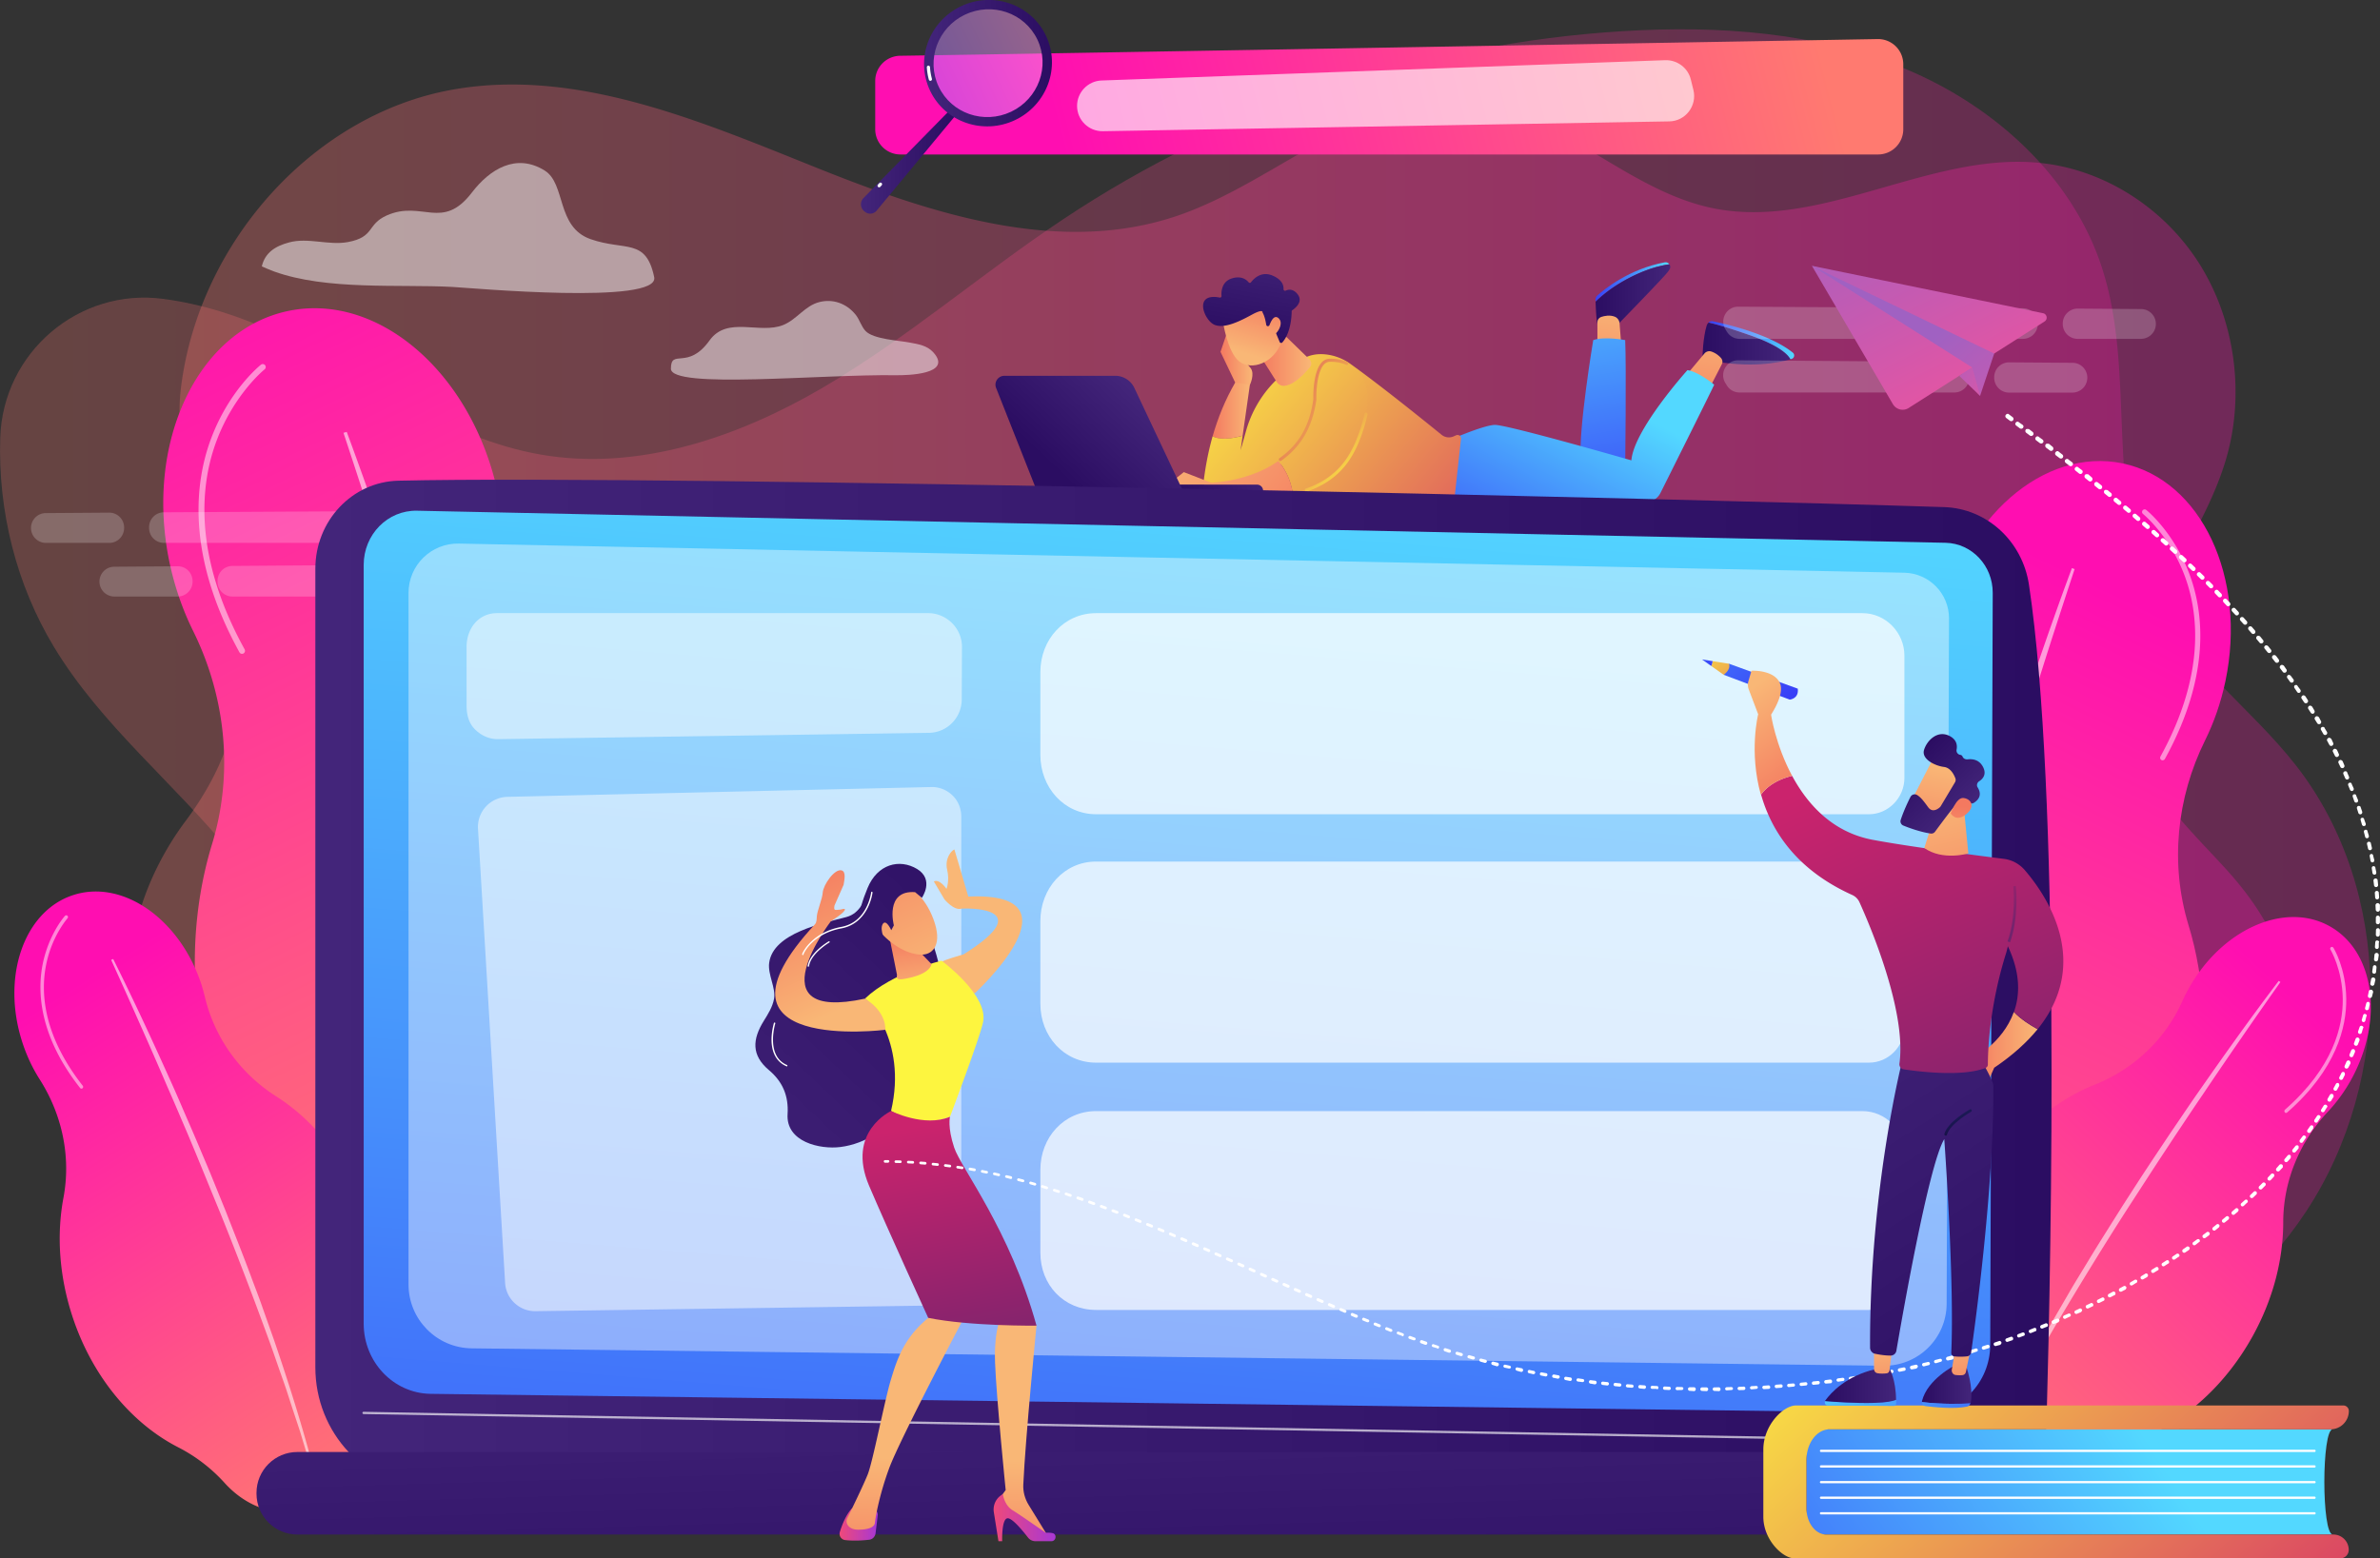 <svg xmlns="http://www.w3.org/2000/svg" width="626" height="410" fill="none" viewBox="0 0 626 410">
    <rect x="0" y="0" width="626" height="410" fill="#333333" stroke="none"/>
    <g clip-path="url(#a)">
        <path fill="url(#b)" d="M585.396 228.544c-9.833-10.784-21.449-21.301-24.479-35.917-5.259-25.341 17.2-46.909 24.538-71.656 5.08-17.112 2.466-36.57-6.922-51.514-9.387-14.913-25.341-24.984-42.215-26.618-29.024-2.822-57.425 17.884-86.034 11.883-22.905-4.813-40.997-25.965-64.229-28.252-27.361-2.674-50.028 21.211-76.141 30.213-31.253 10.754-65.12-.475-95.838-12.834-30.718-12.329-63.011-26.113-95.393-20.201-36.036 6.565-66.249 39.808-71.061 78.161-4.783 38.027 35.293 68.537 1.188 114.198-10.665 14.26-17.736 34.134-13.042 51.603 4.575 16.993 24.064 27.747 24.183 45.393.118 13.963-12.3 25.044-13.31 38.948-.861 11.942 7.25 22.964 17.231 28.638 9.982 5.645 21.538 7.041 32.798 8.318a2.592 2.592 0 0 0-.446 2.644 2.575 2.575 0 0 0 2.14 1.605c54.989 4.842 110.305 3.683 165.502 2.525l269.036-5.704c9.209-.208 18.657-.446 27.242-3.981 8.586-3.535 16.28-11.141 17.587-20.796 2.228-16.428-13.992-30.688-12.507-47.235 1.901-21.093 30.005-29.263 35.353-49.672 3.773-14.438-5.348-28.965-15.181-39.749z" opacity=".3"/>
        <path fill="url(#c)" d="M603.904 201.391c-11.883-15.211-28.55-26.857-37.254-44.087-13.28-26.321-4.664-58.763-13.755-86.807-7.783-24.034-28.282-42.572-51.603-52.316S452.036 6.655 426.814 8.2c-52.286 3.209-103.651 20.47-147.232 49.524-21.479 14.29-41.087 31.371-63.368 44.383-22.281 13.012-48.335 21.865-73.765 17.528-25.4-4.337-46.67-21.003-69.962-32.055-9.09-4.307-19.34-7.605-29.53-8.942C20.707 75.667.742 92.748.06 115.237c-.594 19.162 4.189 38.502 14.111 54.93 12.418 20.618 31.788 35.977 46.939 54.663s26.351 43.938 18.122 66.546c-7.011 19.28-27.153 34.045-26.589 54.574.594 21.449 23.321 34.817 43.73 41.502 60.04 19.755 126.705 18.834 186.18-2.555 34.194-12.299 67.081-31.372 103.414-32.798 38.175-1.515 74.567 16.755 112.712 18.776 41.74 2.198 84.846-17.231 107.87-52.108 22.994-34.877 23.053-84.43-2.644-117.376z" opacity=".25"/>
        <path fill="url(#d)" d="M196.548 247.705c-5.526-26.232-19.072-48.067-36.362-61.882-15.449-12.328-25.668-30.123-28.164-49.731a93.05 93.05 0 0 0-1.039-6.209c-6.655-31.55-31.342-53.058-55.198-48.067-23.855 5.02-37.818 34.639-31.193 66.189 1.366 6.447 3.476 12.478 6.179 17.944 8.645 17.468 10.695 37.551 4.991 56.178-5.08 16.666-6.09 35.887-1.96 55.554 6.149 29.321 22.4 53.177 42.63 66.456 7.665 5.021 14.379 11.379 19.726 18.806 8.883 12.328 22.46 19.072 35.858 16.28 14.438-3.031 24.628-16.37 26.915-32.887 1.307-9.358 4.427-18.33 8.883-26.678 10.517-19.667 14.29-45.424 8.734-71.953z"/>
        <path fill="#fff" d="M91.203 113.633c7.487 20.201 14.349 40.611 20.974 61.109 1.664 5.11 3.238 10.279 4.843 15.419l2.376 7.724 2.317 7.724c1.516 5.169 3.12 10.309 4.605 15.478l4.427 15.537c2.822 10.398 5.704 20.766 8.318 31.223 1.307 5.229 2.733 10.428 3.951 15.656l3.714 15.716c4.723 21.033 8.912 42.185 12.031 63.486l-.921.148-2.941-15.864-.713-3.951-.832-3.951-1.663-7.902-1.664-7.903c-.535-2.644-1.188-5.258-1.782-7.872-1.218-5.229-2.377-10.487-3.625-15.716-5.139-20.884-10.516-41.71-16.369-62.416-3-10.339-5.912-20.677-8.972-30.986l-2.287-7.753-2.347-7.725a1316.026 1316.026 0 0 0-4.724-15.418 2833.877 2833.877 0 0 0-9.625-30.807 2309.051 2309.051 0 0 0-9.952-30.718l.861-.238z" opacity=".57"/>
        <path fill="#fff" d="M63.516 172.009a.77.77 0 0 1-.535-.386c-14.052-25.519-11.794-44.71-7.427-56.326 4.753-12.626 12.744-19.073 13.071-19.34a.794.794 0 0 1 1.1.119.794.794 0 0 1-.12 1.099c-.089.06-8.02 6.506-12.625 18.746-4.248 11.289-6.387 29.975 7.367 54.93a.805.805 0 0 1-.297 1.069.856.856 0 0 1-.534.089z" opacity=".5"/>
        <path fill="url(#e)" d="M96.73 320.817c-4.694-14.32-13.577-25.698-24.064-32.352-9.358-5.942-16.161-15.27-18.746-26.054a53.907 53.907 0 0 0-.95-3.417c-5.645-17.23-20.737-27.747-33.719-23.499C6.24 239.714.268 257.123 5.912 274.353c1.159 3.536 2.704 6.774 4.545 9.655 5.883 9.24 8.26 20.321 6.24 31.075-1.813 9.625-1.19 20.409 2.316 31.164 5.229 16.012 15.746 28.341 27.837 34.52A42.702 42.702 0 0 1 59 390.066c5.704 6.358 13.696 9.299 21.004 6.922 7.872-2.585 12.715-10.635 12.982-20.023.149-5.318 1.337-10.517 3.298-15.448 4.634-11.616 5.169-26.233.445-40.7z"/>
        <path fill="#fff" d="M29.768 252.31c5.407 10.814 10.487 21.806 15.448 32.857 1.248 2.763 2.436 5.555 3.625 8.318l1.812 4.159 1.782 4.189c1.159 2.793 2.377 5.556 3.506 8.378l3.416 8.407c2.199 5.645 4.456 11.26 6.566 16.934 1.04 2.852 2.168 5.644 3.149 8.526l3.03 8.556c3.921 11.467 7.576 23.024 10.606 34.729l-.505.148-2.615-8.675-.653-2.168-.713-2.169-1.426-4.308-1.396-4.307c-.476-1.426-.98-2.852-1.486-4.278-1.01-2.852-1.96-5.704-3-8.556-4.13-11.349-8.437-22.667-12.953-33.867-2.317-5.585-4.575-11.2-6.892-16.785l-1.753-4.189-1.783-4.159a699.02 699.02 0 0 0-3.594-8.319 1178.647 1178.647 0 0 0-7.279-16.636 1649.543 1649.543 0 0 0-7.427-16.547l.535-.238z" opacity=".57"/>
        <path fill="#fff" d="M21.42 286.415a.424.424 0 0 1-.356-.179c-10.784-13.725-11.29-25.311-9.834-32.589 1.604-7.903 5.704-12.507 5.853-12.686.178-.178.475-.207.653-.029.179.178.208.475.03.653-.03.06-4.13 4.635-5.644 12.299-1.427 7.071-.892 18.36 9.655 31.788.148.208.118.505-.09.654-.059.059-.148.089-.267.089z" opacity=".5"/>
        <path fill="url(#f)" d="M453.73 265.589c4.783-22.726 16.518-41.65 31.491-53.593 13.368-10.695 22.251-26.113 24.39-43.076.238-1.783.535-3.595.921-5.377 5.733-27.332 27.123-45.959 47.8-41.621 20.647 4.337 32.738 30.005 27.005 57.336-1.189 5.585-3.001 10.814-5.348 15.537-7.486 15.122-9.269 32.501-4.337 48.662 4.397 14.408 5.288 31.075 1.693 48.127-5.347 25.4-19.399 46.077-36.927 57.544-6.625 4.338-12.448 9.863-17.082 16.28-7.694 10.665-19.459 16.518-31.045 14.082-12.507-2.614-21.33-14.171-23.291-28.49-1.129-8.11-3.832-15.894-7.694-23.083-9.121-17.053-12.389-39.363-7.576-62.328z"/>
        <path fill="#fff" d="M544.963 149.461c-6.506 17.498-12.418 35.174-18.151 52.94-1.426 4.426-2.793 8.882-4.189 13.338l-2.08 6.685-2.02 6.714c-1.337 4.486-2.703 8.912-3.981 13.398l-3.832 13.458c-2.436 9.001-4.932 18.003-7.219 27.034-1.129 4.516-2.377 9.031-3.417 13.577l-3.208 13.636c-4.1 18.211-7.724 36.511-10.428 54.989l.803.119 2.554-13.725.624-3.446.713-3.417 1.456-6.833 1.426-6.832c.475-2.288 1.04-4.546 1.545-6.804 1.04-4.545 2.079-9.09 3.149-13.606 4.426-18.092 9.12-36.125 14.171-54.068 2.584-8.942 5.109-17.914 7.753-26.856l1.961-6.714 2.02-6.685a1155.39 1155.39 0 0 1 4.1-13.368 1723.16 1723.16 0 0 1 8.348-26.678c2.792-8.883 5.704-17.736 8.615-26.589l-.713-.267z" opacity=".57"/>
        <path fill="#fff" d="M568.938 200.024a.741.741 0 0 0 .475-.327c12.18-22.103 10.22-38.739 6.417-48.78-4.129-10.933-11.022-16.518-11.319-16.756a.67.67 0 0 0-.95.119.669.669 0 0 0 .119.951c.059.059 6.951 5.644 10.932 16.22 3.654 9.774 5.526 25.965-6.357 47.593a.68.68 0 0 0 .267.92c.119.06.267.09.416.06z" opacity=".5"/>
        <path fill="url(#g)" d="M521.613 312.439c7.189-13.072 17.943-22.519 29.351-27.064 10.22-4.07 18.538-11.883 23.024-21.924.475-1.04.98-2.11 1.574-3.15 8.645-15.715 25.252-23.201 37.106-16.666 11.853 6.506 14.467 24.539 5.822 40.284a41.727 41.727 0 0 1-6.179 8.556c-7.427 7.903-11.764 18.271-11.764 29.084 0 9.685-2.585 20.083-7.992 29.887-8.051 14.616-20.528 24.687-33.421 28.49a41.468 41.468 0 0 0-13.517 6.832c-6.714 5.11-15.033 6.536-21.687 2.882-7.19-3.951-10.428-12.685-8.942-21.865.831-5.199.623-10.487-.387-15.626-2.436-12.181-.237-26.5 7.012-39.72z"/>
        <path fill="#fff" d="M599.358 258.073c-7.248 9.537-14.2 19.311-21.063 29.144-1.723 2.466-3.386 4.931-5.08 7.427l-2.525 3.713-2.495 3.744a1075.25 1075.25 0 0 0-4.962 7.486l-4.872 7.546c-3.178 5.08-6.417 10.13-9.506 15.27-1.545 2.555-3.149 5.11-4.635 7.694l-4.515 7.784c-5.912 10.427-11.586 21.003-16.696 31.847l.475.237 4.13-7.961 1.039-1.991 1.07-1.961 2.168-3.921 2.169-3.922c.713-1.307 1.486-2.614 2.228-3.891 1.486-2.585 2.971-5.199 4.486-7.784 6.12-10.279 12.359-20.498 18.835-30.569 3.268-5.021 6.506-10.071 9.804-15.062l2.465-3.743 2.496-3.744c1.664-2.495 3.327-4.991 5.021-7.456 3.327-4.962 6.714-9.923 10.13-14.854 3.387-4.932 6.833-9.834 10.279-14.736l-.446-.297z" opacity=".57"/>
        <path fill="#fff" d="M601.2 292.802c.119.03.268 0 .386-.119 13.012-11.378 15.627-22.548 15.538-29.916-.089-7.991-3.239-13.22-3.387-13.428-.149-.208-.416-.297-.624-.148-.208.148-.297.416-.148.624.029.059 3.149 5.258 3.238 13.012.089 7.159-2.496 18.003-15.211 29.143-.178.179-.208.476-.029.654.029.119.148.148.237.178z" opacity=".5"/>
        <path fill="url(#h)" d="M419.684 79.35c0-.178 0-.356-.03-.505 0-.416.149-.802.446-1.07 1.782-1.604 8.407-7.04 17.795-8.763.505-.09.951.148 1.188.505-.772.089-1.842.297-3.238.653-4.605 1.248-11.348 4.486-16.161 9.18z"/>
        <path fill="url(#i)" d="M435.874 70.2c1.426-.356 2.466-.565 3.239-.654.237.357.297.862.029 1.307a8.083 8.083 0 0 1-.564.803c-1.456 1.841-13.339 14.022-13.339 14.022s-3.773.446-4.932-.208c-.386-.208-.564-4.13-.623-6.09 4.812-4.724 11.556-7.962 16.19-9.18z"/>
        <path fill="url(#j)" d="M420.16 92.006v-7.25c0-.623.386-1.158.981-1.366.891-.297 2.287-.564 3.535-.089.743.268 1.248.98 1.307 1.753l.535 6.773-6.358.179z"/>
        <path fill="url(#k)" d="M448.918 85.589c.089-.297.267-.535.475-.713 1.515.297 4.694 1.129 11.2 3.446 7.516 2.644 9.744 4.99 10.368 6.209-3.238.95-10.546 2.376-21.063.327l-2.08-.98c-.029 0 .089-5.051 1.1-8.29z"/>
        <path fill="url(#l)" d="M460.563 88.292c-6.506-2.287-9.655-3.12-11.2-3.446a1.414 1.414 0 0 1 1.248-.297c3.743.772 15.032 3.446 20.944 8.229.594.475.416 1.426-.297 1.634-.089.03-.208.06-.327.09-.624-1.219-2.852-3.536-10.368-6.21z"/>
        <path fill="url(#m)" d="M443.896 98.274l4.427-5.288a1.68 1.68 0 0 1 1.783-.505c.712.238 1.663.713 2.554 1.693.416.476.505 1.159.208 1.694l-3.208 6.238-5.764-3.832z"/>
        <path fill="url(#n)" d="M427.468 89.48s-5.407-1.04-8.408 0c0 0-3.951 23.707-3.268 31.313l11.676 2.376s.326-26.707 0-33.688z"/>
        <path fill="url(#o)" d="M379.578 131.012s38.145 2.139 53.623 1.07a4.314 4.314 0 0 0 3.535-2.377c3.328-6.654 13.28-26.589 14.141-28.49 0 0-4.04-3.387-7.04-3.832 0 0-14.141 15.715-14.736 23.737 0 0-32.708-9.418-35.946-9.329-3.238.089-13.131 4.516-13.131 4.516l-.446 14.705z"/>
        <path fill="url(#p)" d="M328.748 101.275s1.397-2.912.179-4.457c-1.218-1.544-5.585-6.298-5.585-6.298l-.505-3.297-1.813 5.347 3.862 8.081s2.258 2.465 3.862.624z"/>
        <path fill="url(#q)" d="M318.944 114.792c1.426-4.962 3.357-9.685 5.942-14.141l3.862.594-1.901 13.368c-1.456.446-5.437 1.456-7.903.179z"/>
        <path fill="url(#r)" d="M316.449 127.804c.505-4.486 1.307-8.824 2.496-13.012 2.465 1.247 6.446.267 7.902-.179l-.535 3.833 1.456-5.169c1.782-6.269 5.555-11.824 10.754-15.746l3.625-2.733c3.564-2.703 9.268-1.753 12.893.832 8.08 5.763 20.053 15.448 24.152 18.775.892.713 2.08.862 3.12.416l.683-.297a.909.909 0 0 1 1.277.951l-1.723 15.864-27.717-.327c-3.327 0-12.953-.356-14.498-3.297l-2.555-6.298c-6.001 5.109-13.725 8.615-17.854 9.655-1.931.445-3.714-1.218-3.476-3.268z"/>
        <path fill="url(#s)" d="M335.908 86.272l8.526 8.288c.565.565.624 1.456.119 2.05-2.614 3.12-4.872 4.783-6.773 4.902-.803.06-1.545-.356-1.991-1.04l-4.516-7.13 4.635-7.07z"/>
        <path fill="url(#t)" d="M318.707 127.061l-7.338-2.852-8.526 6.803 15.27.03.594-3.981z"/>
        <path fill="url(#u)" d="M321.618 84.37s1.159 8.17 4.308 10.695c3.149 2.526 9.269.624 11.319-5.555l-4.13-10.546-11.497 5.407z"/>
        <path fill="url(#v)" d="M333.59 85.797c-.237.089-.475-.09-.534-.327-.119-.743-.387-2.258-.981-3.268 0 0 .297-1.07-2.703.535-3.001 1.634-7.546 4.01-10.19 2.584-2.585-1.396-5.229-8.348 1.634-7.04a.384.384 0 0 0 .475-.416c-.089-1.13.03-3.773 2.704-4.605 2.495-.802 3.862.327 4.426 1.01.178.208.475.208.624 0 .743-.98 2.763-3.06 5.763-1.723 2.466 1.07 2.852 2.585 2.793 3.535 0 .297.297.505.564.386.743-.356 1.961-.534 3.12.921 1.604 2.02-.684 3.743-1.367 4.219a.41.41 0 0 0-.178.327c0 1.04-.178 5.614-2.466 8.17a.422.422 0 0 1-.683-.12l-1.753-4.188a.41.41 0 0 0-.505-.238l-.743.238z"/>
        <path fill="url(#w)" d="M333.561 86.629s1.069-4.368 2.703-2.942c1.634 1.426-.416 4.546-2.288 5.14l-.415-2.198z"/>
        <path fill="url(#x)" d="M345.831 105.107s-.327-10.13 3.832-10.338c5.169-.268 13.458 3.475 8.526 18.329-2.733 8.2-6.833 14.29-18.152 16.845-.564-4.159-2.436-7.041-3.832-8.675 4.605-3.238 8.526-8.289 9.626-16.161z"/>
        <path fill="url(#y)" d="M336.74 121.298c.089 0 .148-.03.237-.06 5.288-3.743 8.229-8.853 9.269-16.072v-.059c-.089-2.704.357-9.774 3.446-9.923 1.486-.059 3.06.208 4.397.803.208.089.446 0 .535-.208a.403.403 0 0 0-.208-.535c-1.456-.624-3.149-.921-4.753-.862-4.427.208-4.249 9.923-4.219 10.695-.98 6.982-3.832 11.913-8.912 15.478a.39.39 0 0 0-.089.565.327.327 0 0 0 .297.178z"/>
        <path fill="url(#z)" d="M343.632 129.349c.03 0 .089 0 .119-.03 9.358-3.238 12.655-9.655 14.794-16.102a38.471 38.471 0 0 0 1.129-4.189c.03-.208-.089-.445-.327-.475-.208-.03-.445.089-.475.327-.238 1.277-.624 2.644-1.099 4.07-2.08 6.238-5.258 12.477-14.29 15.596a.375.375 0 0 0-.237.505.439.439 0 0 0 .386.298z"/>
        <path fill="url(#A)" d="M316.627 131.012l.03-3.921s10.992.237 19.577-5.793c1.396 1.634 3.268 4.515 3.832 8.674-5.733 1.278-13.279 1.694-23.439 1.04z"/>
        <path fill="url(#B)" d="M330.739 130.656h-.089l-34.996-.03a1.585 1.585 0 0 1-1.575-1.574c0-.862.713-1.575 1.575-1.575l34.996.03c.861 0 1.574.713 1.574 1.574 0 .862-.653 1.545-1.485 1.575z"/>
        <path fill="url(#C)" d="M264.193 98.868h29.143c2.139 0 4.1 1.248 5.021 3.179l13.487 28.579h-36.243a3.393 3.393 0 0 1-3.149-2.139l-10.458-26.44c-.594-1.515.535-3.179 2.199-3.179z"/>
        <g fill="#fff" opacity=".7">
            <g opacity=".54">
                <path d="M532.1 81.103l-74.894-.416c-3.06-.03-4.961 3.327-3.387 5.942l.387.623a3.912 3.912 0 0 0 3.357 1.902h74.507a3.918 3.918 0 0 0 3.922-3.922v-.208a3.93 3.93 0 0 0-3.892-3.921zM546.508 81.192c-2.169-.03-3.951 1.753-3.951 3.921v.12a3.917 3.917 0 0 0 3.921 3.92h16.637a3.94 3.94 0 0 0 3.802-2.91c.654-2.496-1.188-4.932-3.773-4.932l-16.636-.119z" opacity=".54"/>
            </g>
            <g opacity=".54">
                <path d="M514.068 95.214l-56.891-.416c-3.06-.03-4.961 3.328-3.387 5.942l.386.624a3.914 3.914 0 0 0 3.357 1.901h56.505a3.917 3.917 0 0 0 3.921-3.921v-.209c.03-2.138-1.723-3.891-3.891-3.92zM524.524 99.254v.12a3.918 3.918 0 0 0 3.922 3.921h16.636a3.94 3.94 0 0 0 3.803-2.912c.654-2.495-1.188-4.931-3.773-4.931l-16.636-.12a3.906 3.906 0 0 0-3.952 3.922z" opacity=".54"/>
            </g>
        </g>
        <g fill="#fff" opacity=".7">
            <g opacity=".54">
                <path d="M43.107 134.785l74.893-.416c3.06-.029 4.962 3.328 3.387 5.942l-.386.624a3.913 3.913 0 0 1-3.357 1.901H43.136a3.918 3.918 0 0 1-3.921-3.921v-.208c0-2.169 1.723-3.922 3.892-3.922zM32.65 138.796v.119a3.918 3.918 0 0 1-3.922 3.921H12.091a3.94 3.94 0 0 1-3.802-2.911c-.654-2.496 1.188-4.932 3.773-4.932l16.636-.119a3.906 3.906 0 0 1 3.951 3.922z" opacity=".54"/>
            </g>
            <g opacity=".54">
                <path d="M61.14 148.896l56.89-.415c3.06-.03 4.961 3.327 3.387 5.941l-.386.624a3.914 3.914 0 0 1-3.357 1.901H61.139a3.917 3.917 0 0 1-3.921-3.921v-.208a3.918 3.918 0 0 1 3.921-3.922zM50.652 152.907v.119a3.917 3.917 0 0 1-3.921 3.921H30.094a3.94 3.94 0 0 1-3.802-2.911c-.654-2.496 1.188-4.932 3.773-4.932l16.636-.118c2.199-.03 3.951 1.723 3.951 3.921z" opacity=".54"/>
            </g>
        </g>
        <g fill="#fff" opacity=".7">
            <path d="M172.069 72.903c-2.169-10.368-7.605-6.803-16.726-9.982-9.09-3.178-6.446-14.556-12.091-18.062-7.516-4.664-14.438-.327-19.132 5.793-7.783 10.19-13.101 1.901-22.4 6.03-5.317 2.377-3.06 5.675-10.249 7.012-5.05.92-10.487-1.278-15.448.09-3.684.98-6.328 2.732-7.16 6.297 1.04.475 2.11.921 3.209 1.337 13.903 5.02 32.857 3.327 46.909 4.07 4.812.267 54.633 4.783 53.088-2.585zM224.979 82.707c-2.377-2.911-5.942-4.13-9.447-3.238-3.803.95-5.942 4.575-9.507 6.03-6.179 2.526-14.705-2.465-19.399 4.07-5.734 7.992-10.16 1.991-10.16 7.428 0 5.436 39.63 1.426 59.208 1.723 2.822.03 15.092-.179 9.803-6.031-1.633-1.812-3.98-2.139-6.149-2.555-2.852-.564-9.596-.861-11.675-3.06-1.099-1.188-1.545-2.911-2.525-4.189-.06-.06-.09-.119-.149-.178z" opacity=".7"/>
        </g>
        <path fill="url(#D)" d="M82.944 149.639v210.095c0 17.29 13.28 31.431 29.946 31.877 73.973 1.99 332.73 6.773 403.137 5.704 12.092-.179 21.895-10.22 22.252-22.786 1.366-48.811 3.565-166.187-4.605-220.671-1.723-11.468-11.051-20.053-22.251-20.439-61.971-2.05-336.265-8.586-406.673-6.952-12.12.297-21.806 10.576-21.806 23.172z"/>
        <path fill="url(#E)" d="M95.66 148.629v199.608c0 10.101 7.812 18.3 17.527 18.478l392.71 5.021c9.655.149 17.557-7.902 17.587-17.914l.654-197.825c.029-7.16-5.467-13.012-12.359-13.191l-402.068-8.437c-7.724-.178-14.052 6.239-14.052 14.26z"/>
        <path fill="#fff" d="M107.453 155.997v181.931c0 9.21 7.397 16.696 16.577 16.815l371.35 4.575c9.12.149 16.607-7.189 16.637-16.31l.623-180.297c.03-6.506-5.169-11.854-11.705-12.032l-380.202-7.665c-7.279-.178-13.28 5.674-13.28 12.983z" opacity=".4"/>
        <path fill="#fff" d="M526.426 379.638L95.63 372.033a.297.297 0 0 1-.297-.297c0-.178.119-.297.297-.297l430.796 7.605a.297.297 0 0 1 0 .594z" opacity=".65"/>
        <path fill="url(#F)" d="M555.569 392.977c0 5.942-4.813 10.755-10.754 10.755H78.221c-5.942 0-10.754-4.813-10.754-10.755v-.208c0-5.941 4.813-10.754 10.754-10.754h466.624c5.941 0 10.754 4.813 10.754 10.754v.208h-.03z"/>
        <g fill="#fff" opacity=".7">
            <path d="M250.438 163.958c-1.663-1.663-3.921-2.644-6.268-2.644H130.745c-4.872 0-8.021 4.011-8.021 8.883v15.418c0 2.377.534 4.635 2.228 6.299 1.693 1.663 3.773 2.584 6.12 2.554l113.246-1.663c4.813-.06 8.616-3.981 8.646-8.764l.059-13.785c.03-2.346-.921-4.634-2.585-6.298zM250.587 209.322c-1.515-1.485-3.535-2.317-5.674-2.257l-111.494 2.584a7.949 7.949 0 0 0-5.615 2.555 7.932 7.932 0 0 0-2.08 5.823l7.13 119.485c.238 4.219 3.773 7.517 8.021 7.457l104.275-1.485c4.338-.06 7.695-3.595 7.695-7.932V214.937c0-2.079-.743-4.129-2.258-5.615z" opacity=".7"/>
        </g>
        <path fill="#fff" d="M489.855 161.314H288.316c-8.496 0-14.675 7.011-14.675 15.508v21.806c0 8.496 6.179 15.596 14.675 15.596h203.262c5.14 0 9.329-4.397 9.329-9.536v-32.203c0-6.091-4.961-11.171-11.052-11.171zM489.855 226.672H288.316c-8.496 0-14.675 7.13-14.675 15.626v21.806c0 8.497 6.179 15.478 14.675 15.478h203.262c5.14 0 9.329-4.278 9.329-9.418v-32.203c0-6.09-4.961-11.289-11.052-11.289zM489.855 292.327H288.316c-8.496 0-14.675 6.951-14.675 15.448v21.805c0 8.497 6.179 15.062 14.675 15.062h203.262c5.14 0 9.329-3.862 9.329-9.001v-32.174c0-6.12-4.961-11.14-11.052-11.14z" opacity=".7"/>
        <path fill="url(#G)" d="M227.503 236.297s-1.158 3.981-4.842 4.962c-6.239 1.663-19.31 4.188-20.35 12.061-.416 3.09 1.812 6.595 1.278 9.477-.387 2.109-1.545 3.951-2.674 5.763-3.03 4.872-3.328 9.061 1.337 12.983 3.624 3.06 5.199 6.803 4.901 11.556-.475 7.338 8.497 9.358 13.904 8.675 6.595-.832 13.042-4.961 16.369-10.755 1.634-2.881 2.703-6.981 2.169-10.308-.416-2.733-.862-5.764-.297-8.497.623-3.089 2.822-4.812 5.139-6.684 1.901-1.515 2.911-6.031 2.911-8.318 0-2.674-.861-5.377-1.634-7.903-1.455-4.842-4.01-10.249-8.823-12.566-2.703-1.337-6.536-1.277-9.388-.446z"/>
        <path fill="url(#H)" d="M256.35 261.371s29.232-26.856-1.664-25.49c0 0-3.09-10.576-3.654-12.388-.713.238-2.614 2.288-1.901 5.348.683 2.941-.179 5.02-.179 5.02s-1.782-2.703-3.327-1.96l2.793 4.723s2.525 3.06 4.456 2.436c.891-.089 20.884-.713.564 12.032 0 0-6.862 1.901-6.744 2.585.357 2.139 6.952 5.466 9.656 7.694z"/>
        <path fill="url(#I)" d="M230.861 398.711l-.565 4.694c-.119.891-.802 1.604-1.693 1.693-1.515.178-3.922.357-6.298.089a1.665 1.665 0 0 1-1.397-2.168c.565-1.813 1.634-4.546 3.15-6.15h5.228c.951.03 1.693.891 1.575 1.842z"/>
        <path fill="url(#J)" d="M269.748 345.474l2.882 3.268s-2.942 29.886-3.476 41.859c-.089 1.871.416 3.713 1.396 5.317l5.139 8.348-13.041-7.694-.268-1.604 2.139-2.941s-2.436-24.183-2.792-33.481c-.357-9.299 1.96-13.161 1.96-13.161l6.061.089z"/>
        <path fill="url(#K)" d="M276.522 405.484h-4.159a2.505 2.505 0 0 1-1.991-.98c-1.307-1.693-3.98-4.961-5.258-5.05-1.723-.119-1.515 6.03-1.515 6.03h-.98l-1.218-7.635c-.298-1.931.653-3.832 2.376-4.723 0 0 .386 2.911 2.555 4.218 2.139 1.308 8.734 5.942 8.734 5.942s.802-.119 1.694.059c1.307.179 1.099 2.139-.238 2.139z"/>
        <path fill="url(#L)" d="M253.885 346.039s-17.29 32.797-20.024 40.284c-2.762 7.486-3.713 13.725-3.743 14.319-.059.921-1.218 1.812-4.367 1.812-1.634 0-2.436-.653-2.822-1.277a1.815 1.815 0 0 1-.06-1.783c1.011-2.02 4.16-8.496 5.348-11.437 1.396-3.506 4.426-19.37 6.09-24.896 1.664-5.525 3.535-11.497 10.725-17.022-.03 0 4.901-4.843 8.853 0z"/>
        <path fill="url(#M)" d="M234.366 292.297c4.456-18.894-6.833-29.589-6.833-29.589 7.13-6.833 20.113-9.952 20.113-9.952s12.388 9.061 10.932 16.161c-.861 4.159-8.704 24.895-8.704 24.895s-7.249 3.446-15.508-1.515z"/>
        <path fill="url(#N)" d="M250.973 301.922c-1.812-5.466-1.099-8.11-1.099-8.11-6.744 2.882-15.478-1.515-15.478-1.515s-11.883 5.437-5.793 19.696c4.931 11.557 15.537 34.729 15.537 34.729 11.111 2.258 28.49 2.05 28.49 2.05-7.011-25.282-19.845-41.383-21.657-46.85z"/>
        <path fill="url(#O)" d="M234.128 247.497l1.812 9.032c-.356 1.425.951 1.188 2.406.92 2.377-.445 5.437-1.366 6.447-3.208.119-.178.149-.386.178-.624l-3.862-4.04a2.055 2.055 0 0 0-1.188-2.139l-3.001-1.337c-1.158-.475-2.495.178-2.792 1.396z"/>
        <path fill="url(#P)" d="M239.03 233.267s4.13 2.169 6.506 8.615c2.377 6.417-.03 9.091-2.792 9.269-2.763.149-7.13-1.426-11.111-5.793-3.981-4.396 2.02-14.705 7.397-12.091z"/>
        <path fill="url(#Q)" d="M235.109 243.457s-2.466-9.328 5.585-8.734l1.783 1.485s3.357-4.753-1.248-7.575c-4.635-2.793-10.457-1.307-13.042 5.02-2.614 6.328-3.327 10.666-.178 14.052 3.149 3.417 4.872 0 4.872 0s-1.604-3.06-.713-4.575c.891-1.485 2.258 1.604 2.258 1.604l.683-1.277z"/>
        <path fill="url(#R)" d="M218.532 242.388s-20.469 26.707 9.001 20.349c5.853 3.655 5.318 8.2 5.318 8.2s-50.087 6.328-18.508-27.747c.505-.565.446-1.397.505-2.139.149-1.575 1.456-4.605 1.545-6.18.119-1.99 3.06-6.327 4.931-5.882 1.278.297.773 2.496.565 3.803l-2.406 5.466c-.238 1.515.178 1.129 1.693 1.04 0 0 .951-.327 1.04-.089.297.713-3.684 3.179-3.684 3.179z"/>
        <path fill="#fff" d="M211.135 251.27c.089.03.208-.03.208-.148.148-.684 2.792-5.556 9.952-6.863 3.743-.683 5.793-3.238 6.833-5.229 1.129-2.168 1.366-4.129 1.366-4.218a.224.224 0 0 0-.148-.208.222.222 0 0 0-.208.149c0 .029-.238 1.99-1.337 4.099-1.456 2.793-3.654 4.486-6.566 5.021-7.367 1.366-10.1 6.447-10.249 7.16-.03.118.03.237.149.237zM212.591 254.33a.161.161 0 0 0 .208-.148c.505-3.357 5.288-6.18 5.347-6.209.089-.06.119-.149.059-.238-.059-.089-.148-.119-.237-.059-.208.118-4.991 2.941-5.526 6.476-.03.059.03.148.149.178zM206.887 280.562c.089.03.178-.029.207-.119.03-.089 0-.207-.089-.237-2.376-1.01-3.594-3.149-3.683-6.358-.06-2.406.594-4.575.594-4.575.029-.089-.03-.208-.119-.237a.202.202 0 0 0-.238.118c0 .03-.683 2.229-.624 4.694.089 3.328 1.456 5.615 3.922 6.685 0 .029 0 .029.03.029z"/>
        <path fill="url(#S)" d="M613.589 403.732h-138.44v-27.718h138.44c-2.971 0-2.971 27.718 0 27.718z"/>
        <path fill="url(#T)" d="M475.149 396.81v-12.686c0-4.456 2.733-8.08 6.12-8.08h131.725a4.812 4.812 0 0 0 4.813-4.813c0-.802-.654-1.456-1.456-1.456H472.357c-3.298 0-8.556 5.199-8.556 11.587v17.705c0 6.031 5.08 10.933 8.199 10.933h143.549c1.218 0 2.228-.98 2.228-2.228a4.044 4.044 0 0 0-4.04-4.04H480.378c-2.882 0-5.229-3.12-5.229-6.922z"/>
        <path fill="#fff" d="M608.776 382.015H478.982c-.179 0-.297-.119-.297-.297s.118-.297.297-.297h129.794c.178 0 .297.119.297.297s-.119.297-.297.297zM608.776 386.115H478.982c-.179 0-.297-.119-.297-.297 0-.179.118-.297.297-.297h129.794c.178 0 .297.118.297.297 0 .178-.119.297-.297.297zM608.776 390.244H478.982c-.179 0-.297-.119-.297-.297s.118-.297.297-.297h129.794c.178 0 .297.119.297.297s-.119.297-.297.297zM608.776 394.344H478.982c-.179 0-.297-.119-.297-.297s.118-.297.297-.297h129.794c.178 0 .297.119.297.297s-.119.297-.297.297zM608.776 398.444H478.982c-.179 0-.297-.119-.297-.298 0-.178.118-.297.297-.297h129.794c.178 0 .297.119.297.297 0 .179-.119.298-.297.298z"/>
        <path fill="url(#U)" d="M236.743 14.676c36.927-.535 219.631-3.743 257.122-4.397a6.62 6.62 0 0 1 6.744 6.625v17.112a6.631 6.631 0 0 1-6.625 6.625H236.832a6.631 6.631 0 0 1-6.625-6.625V21.3c0-3.625 2.911-6.566 6.536-6.625z"/>
        <path fill="#fff" d="M283.295 27.866c0 3.714 3.06 6.714 6.773 6.655l148.986-2.585c4.278-.06 7.368-4.1 6.357-8.259l-.683-2.762c-.743-3.06-3.565-5.17-6.714-5.08l-148.332 5.347c-3.535.148-6.387 3.09-6.387 6.684z" opacity=".64"/>
        <path fill="url(#V)" d="M250.022 28.787l-22.905 23.32c-.95.981-.891 2.556.179 3.447l.178.148a2.204 2.204 0 0 0 3.089-.267l20.974-25.311-1.515-1.337z"/>
        <path fill="url(#W)" d="M273.551 10.1c3.535 7.428.297 16.37-7.279 19.965-7.545 3.594-16.547.505-20.112-6.893-3.535-7.427-.297-16.369 7.278-19.963 7.576-3.625 16.578-.535 20.113 6.892z" opacity=".5"/>
        <path fill="url(#X)" d="M252.726 1.664c-8.408 4.01-12.032 13.962-8.081 22.221 3.951 8.26 13.963 11.705 22.37 7.695 8.407-4.011 12.032-13.963 8.081-22.222-3.951-8.259-13.963-11.705-22.37-7.694zm13.249 27.717c-7.189 3.417-15.715.476-19.072-6.565-3.357-7.041-.268-15.538 6.892-18.954 7.189-3.416 15.716-.475 19.073 6.566 3.357 7.04.267 15.537-6.893 18.953z"/>
        <path fill="#fff" d="M244.734 21.271a.447.447 0 0 1-.416-.297 15.358 15.358 0 0 1-.535-3.268.45.45 0 0 1 .386-.446.45.45 0 0 1 .446.387c.059 1.04.238 2.08.505 3.09a.407.407 0 0 1-.297.504c0 .03-.03.03-.089.03zM231.247 49.286a.426.426 0 0 1-.297-.12c-.178-.148-.178-.415-.03-.593l.357-.387c.148-.178.416-.178.594-.03.178.15.178.417.03.595l-.357.386a.365.365 0 0 1-.297.149z"/>
        <path fill="url(#Y)" d="M524.524 93.016l-3.713 11.14-5.942-7.308 9.655-3.832z"/>
        <path fill="url(#Z)" d="M476.575 69.933l21.301 36.392a3.085 3.085 0 0 0 1.871 1.396c.773.178 1.605.06 2.288-.386l35.739-22.756c.416-.268.623-.743.534-1.218a1.17 1.17 0 0 0-.921-.951l-60.812-12.477z"/>
        <path fill="url(#aa)" d="M524.524 93.016l-47.949-23.083 42.186 26.766-.892 3.15 6.655-6.833z"/>
        <path fill="url(#ab)" d="M515.314 98.868l5.496 5.288-2.049-7.457-3.447 2.17z"/>
        <path fill="#fff" d="M528.416 109.028l.95.713c.268.208.327.565.119.832-.208.267-.564.327-.832.119l-.95-.713c-.268-.208-.327-.594-.119-.832.178-.238.564-.416.832-.119zM531.03 111.108l.951.654c.267.207.327.534.119.802-.208.267-.565.297-.832.118l-.951-.713c-.267-.208-.327-.505-.119-.772.208-.267.565-.386.832-.089zM533.675 112.89l.95.743c.268.208.327.594.119.832-.208.237-.564.327-.832.119l-.95-.713a.616.616 0 0 1-.119-.862c.178-.238.564-.119.832-.119zM536.289 114.97l.951.683c.267.208.326.565.118.802-.207.268-.564.297-.831.119l-.951-.713c-.267-.208-.327-.535-.119-.802.178-.267.565-.386.832-.089zM538.903 116.752l.951.773c.267.208.297.594.118.861-.207.268-.564.327-.831.119l-.951-.713c-.267-.208-.297-.624-.119-.891.179-.238.565-.149.832-.149zM541.487 118.832l.951.743c.267.208.297.564.119.832-.208.267-.565.297-.832.118l-.951-.713a.611.611 0 0 1-.119-.831c.179-.238.565-.446.832-.149zM544.072 120.911l.95.713a.546.546 0 0 1 .089.803c-.208.267-.564.297-.832.089l-.95-.743c-.268-.208-.297-.535-.119-.802.238-.238.624-.357.862-.06zM546.657 122.991l.921.683c.267.208.297.535.089.803-.208.267-.565.297-.832.089l-.921-.743c-.267-.208-.297-.505-.089-.772.208-.268.564-.357.832-.06zM549.241 124.774l.921.802a.64.64 0 0 1 .089.861c-.208.268-.565.297-.832.119l-.921-.743c-.267-.208-.297-.624-.089-.891.208-.238.564-.148.832-.148zM551.796 126.942l.921.743a.603.603 0 0 1 .089.832.604.604 0 0 1-.832.089l-.921-.743a.604.604 0 0 1-.089-.832c.208-.267.565-.297.832-.089zM554.321 128.933l.921.772c.238.208.297.594.089.832s-.564.297-.802.089l-.921-.743a.64.64 0 0 1-.089-.861c.208-.238.564-.089.802-.089zM556.846 131.072l.921.772a.6.6 0 0 1 .09.802.6.6 0 0 1-.803.089l-.921-.742a.601.601 0 0 1-.089-.803c.179-.237.565-.326.802-.118zM559.372 133.151l.921.773a.566.566 0 0 1 .059.802.567.567 0 0 1-.802.059l-.921-.772a.566.566 0 0 1-.059-.802.566.566 0 0 1 .802-.06zM561.867 135.29l.891.773a.566.566 0 0 1 .06.802.567.567 0 0 1-.802.059l-.892-.772a.567.567 0 0 1-.059-.802.566.566 0 0 1 .802-.06zM564.362 137.399l.891.773a.566.566 0 0 1 .06.802.566.566 0 0 1-.802.059l-.892-.772a.567.567 0 0 1-.059-.802c.178-.238.564-.268.802-.06zM566.828 139.568l.891.802a.567.567 0 0 1 .06.802.567.567 0 0 1-.803.06l-.891-.802a.568.568 0 0 1-.059-.803c.178-.237.564-.267.802-.059zM569.264 141.737l.891.802a.54.54 0 0 1 .03.802c-.238.238-.564.267-.802.03l-.891-.802a.54.54 0 0 1-.03-.802.593.593 0 0 1 .802-.03zM571.67 143.935l.862.802c.238.208.238.565.03.802-.208.238-.565.238-.803.03l-.861-.802c-.238-.208-.238-.565-.03-.802.208-.208.594-.238.802-.03zM574.078 146.163l.861.802c.238.208.238.565.03.803-.208.237-.565.237-.802.029l-.862-.802c-.237-.208-.237-.564-.03-.802a.566.566 0 0 1 .803-.03zM576.454 148.421l.861.832c.238.208.238.564.03.802-.208.238-.565.238-.802.03l-.862-.832c-.237-.208-.238-.565-.03-.802a.566.566 0 0 1 .803-.03zM578.801 150.709l.861.831a.54.54 0 0 1 0 .803c-.208.237-.564.237-.802 0l-.861-.832a.54.54 0 0 1 0-.802c.237-.238.594-.238.802 0zM581.147 152.996l.832.832a.593.593 0 0 1 0 .802.593.593 0 0 1-.802 0l-.832-.832a.593.593 0 0 1 0-.802c.208-.208.565-.208.802 0zM583.435 155.343l.831.862c.208.237.208.594 0 .802-.237.208-.594.208-.802 0l-.831-.862c-.208-.238-.208-.594 0-.802.237-.238.594-.238.802 0zM585.693 157.69l.802.862c.208.237.208.594-.029.802-.238.208-.594.208-.802-.03l-.803-.862c-.208-.237-.208-.594.03-.802a.593.593 0 0 1 .802.03zM587.951 160.096l.802.862c.208.238.208.594-.03.802-.237.208-.594.208-.802-.03l-.802-.861c-.208-.238-.208-.594.03-.802.238-.208.594-.208.802.029zM590.149 162.532l.802.892a.567.567 0 0 1-.059.802.566.566 0 0 1-.802-.06l-.803-.891a.567.567 0 0 1 .06-.802.567.567 0 0 1 .802.059zM592.318 164.968l.772.892a.566.566 0 0 1-.059.802.566.566 0 0 1-.802-.06l-.773-.891a.566.566 0 0 1 .06-.802c.238-.178.594-.178.802.059zM594.487 167.464l.742.921a.532.532 0 0 1-.089.772.566.566 0 0 1-.802-.059l-.772-.921c-.208-.238-.149-.594.089-.802.267-.178.534-.149.832.089zM596.566 169.989l.743.921a.533.533 0 0 1-.089.772c-.238.208-.594.149-.802-.089l-.743-.921a.532.532 0 0 1 .089-.772c.238-.178.505-.149.802.089zM598.646 172.544l.713.951a.563.563 0 0 1-.119.772.599.599 0 0 1-.802-.089l-.743-.951a.564.564 0 0 1 .119-.772c.268-.178.535-.149.832.089zM600.725 175.158l.653.951c.179.238.089.594-.148.772-.238.179-.624.149-.802-.119l-.713-.95c-.179-.238-.06-.594.178-.773.238-.178.535-.118.832.119zM602.508 177.773l.713.95a.564.564 0 0 1-.119.773.563.563 0 0 1-.772-.119l-.683-.951a.536.536 0 0 1 .118-.772c.238-.178.446-.119.743.119zM604.29 180.446l.742.981c.179.237.149.594-.089.772-.237.178-.564.119-.742-.148l-.654-.981c-.178-.237-.178-.594.059-.772.238-.149.684-.089.684.148zM606.37 183.179l.624.981c.178.267.089.594-.179.772-.267.178-.594.089-.772-.148l-.654-.981c-.178-.267-.059-.594.208-.772.208-.178.476-.119.773.148zM608.152 185.913l.594 1.01a.601.601 0 0 1-.178.772c-.238.178-.594.089-.773-.178l-.653-1.01c-.149-.268-.06-.594.208-.773.267-.148.505-.089.802.179zM609.935 188.705l.534 1.01c.149.268.03.594-.208.743-.267.148-.623.059-.772-.178l-.624-1.01c-.148-.268 0-.595.238-.743.267-.178.535-.089.832.178zM611.42 191.527l.624 1.04a.539.539 0 0 1-.208.743.54.54 0 0 1-.742-.208l-.595-1.04c-.148-.267-.089-.594.179-.743.267-.148.742-.059.742.208zM613.203 194.409l.475 1.04c.149.267 0 .594-.267.743a.543.543 0 0 1-.743-.238l-.564-1.04c-.149-.267.029-.594.297-.743.267-.148.505-.029.802.238zM614.688 197.291l.475 1.069c.149.268 0 .594-.267.743-.268.148-.594.03-.743-.238l-.535-1.069c-.148-.268.03-.594.297-.743.268-.119.476-.03.773.238zM616.174 200.262l.446 1.069c.118.267-.03.594-.298.713-.267.119-.623 0-.742-.267l-.505-1.07c-.119-.267.059-.594.326-.713.268-.119.476-.03.773.268zM617.361 203.232l.476 1.1a.544.544 0 0 1-.268.713.545.545 0 0 1-.713-.268l-.475-1.099a.545.545 0 0 1 .267-.713c.297-.119.713 0 .713.267zM618.55 206.263l.505 1.099a.545.545 0 0 1-.267.713c-.267.119-.564-.03-.683-.297l-.446-1.1c-.119-.267-.03-.594.238-.713.267-.118.653 0 .653.298zM619.738 209.323l.475 1.128c.089.268 0 .595-.297.684a.54.54 0 0 1-.683-.327l-.386-1.129c-.09-.267-.03-.594.267-.683.297-.089.624.029.624.327zM620.926 212.412l.386 1.129c.089.267-.059.594-.326.683a.546.546 0 0 1-.684-.356l-.356-1.129c-.089-.297.059-.594.327-.683.267-.089.653.089.653.356zM621.818 215.531l.416 1.129c.089.297-.03.594-.327.654-.297.089-.565-.089-.654-.357l-.326-1.129c-.09-.297 0-.594.297-.653.267-.089.594.089.594.356zM622.709 218.71l.356 1.159c.06.297-.059.564-.356.653-.297.06-.565-.089-.624-.386l-.297-1.158c-.089-.297.029-.565.327-.654.297-.089.594.089.594.386zM623.6 221.889l.267 1.159a.518.518 0 0 1-.386.623.517.517 0 0 1-.624-.415l-.267-1.159c-.059-.297.089-.565.386-.624.297-.059.624.119.624.416zM624.194 225.097l.297 1.159a.52.52 0 0 1-.386.624.496.496 0 0 1-.594-.416l-.208-1.159c-.059-.297.089-.564.357-.624.267-.059.534.149.534.416zM624.788 228.336l.238 1.188c.03.297-.119.564-.416.594a.53.53 0 0 1-.594-.446l-.178-1.188c-.03-.297.119-.564.386-.594.297-.03.564.148.564.446zM625.383 231.603l.119 1.189a.537.537 0 0 1-.476.594.536.536 0 0 1-.594-.475l-.148-1.189a.558.558 0 0 1 .475-.594c.297-.03.624.178.624.475zM625.68 234.871l.089 1.189c.03.297-.208.534-.475.564-.297.03-.535-.208-.565-.475l-.089-1.189c-.029-.297.208-.534.475-.564.268-.03.565.178.565.475zM625.977 238.139v1.189a.532.532 0 0 1-.535.534.553.553 0 0 1-.564-.505l-.06-1.188c0-.297.268-.535.535-.565.327.03.624.238.624.535zM625.977 241.437v1.188a.533.533 0 0 1-.535.535.533.533 0 0 1-.535-.535v-1.188c0-.297.238-.535.505-.535.327 0 .565.238.565.535zM625.977 244.734l-.03 1.189c0 .297-.267.505-.535.505-.267 0-.505-.238-.505-.535l.03-1.188c0-.297.267-.505.535-.505.267 0 .505.237.505.534zM625.68 248.002v1.189c-.03.297-.238.505-.535.475-.297-.03-.475-.267-.475-.565l.089-1.188c.03-.297.208-.505.505-.475.267.03.713.267.416.564zM625.68 251.27l-.178 1.188c-.03.298-.327.505-.594.476a.526.526 0 0 1-.475-.565l.118-1.188c.03-.297.357-.505.624-.475a.6.6 0 0 1 .505.564zM625.085 254.538l-.119 1.188c-.029.297-.267.476-.564.446-.297-.03-.475-.297-.446-.594l.179-1.188a.475.475 0 0 1 .534-.446c.297.059.416.297.416.594zM624.788 257.776l-.267 1.159a.532.532 0 0 1-.624.416.55.55 0 0 1-.446-.594l.208-1.159a.548.548 0 0 1 .654-.416.6.6 0 0 1 .475.594zM624.194 261.014l-.297 1.159c-.059.267-.356.446-.653.386a.517.517 0 0 1-.416-.624l.237-1.158c.06-.268.387-.446.654-.387.297.06.475.357.475.624zM623.304 264.223l-.238 1.158a.52.52 0 0 1-.624.387.495.495 0 0 1-.356-.624l.297-1.159a.505.505 0 0 1 .594-.386c.267.059.327.356.327.624zM622.413 267.402l-.268 1.128c-.089.268-.327.446-.594.357a.49.49 0 0 1-.327-.624l.327-1.129c.089-.267.297-.445.565-.356.267.089.594.356.297.624zM621.521 270.551l-.327 1.129a.49.49 0 0 1-.624.326.52.52 0 0 1-.326-.653l.386-1.129c.089-.268.327-.416.624-.327.237.089.564.386.267.654zM620.63 273.67l-.446 1.129a.514.514 0 0 1-.683.297.522.522 0 0 1-.327-.654l.416-1.129a.516.516 0 0 1 .684-.297c.267.09.356.387.356.654zM619.441 276.73l-.475 1.099a.512.512 0 0 1-.684.267.529.529 0 0 1-.297-.653l.446-1.099a.55.55 0 0 1 .683-.297c.268.089.327.415.327.683zM618.253 279.76l-.564 1.07a.545.545 0 0 1-.713.267.51.51 0 0 1-.268-.683l.476-1.099c.118-.268.475-.387.742-.268.268.149.327.475.327.713zM616.768 282.761l-.535 1.069a.508.508 0 0 1-.683.238c-.238-.119-.357-.416-.238-.684l.535-1.069a.508.508 0 0 1 .683-.238c.238.119.238.416.238.684zM615.282 285.672l-.565 1.04c-.118.237-.445.327-.683.208-.237-.119-.356-.446-.208-.684l.565-1.039c.119-.238.445-.357.683-.208.238.148.208.445.208.683zM613.797 288.554l-.654 1.04a.53.53 0 0 1-.713.178.534.534 0 0 1-.208-.683l.594-1.04c.149-.238.505-.327.743-.179.238.149.238.446.238.684zM612.014 291.376l-.624 1.01a.52.52 0 0 1-.683.178.484.484 0 0 1-.148-.683l.623-1.01a.522.522 0 0 1 .684-.178c.237.148.445.445.148.683zM610.232 294.168l-.624.981a.484.484 0 0 1-.683.148c-.238-.148-.297-.475-.149-.713l.654-.98a.485.485 0 0 1 .683-.149c.238.149.416.476.119.713zM608.449 296.872l-.684.98c-.148.238-.475.268-.712.119a.489.489 0 0 1-.119-.713l.683-.98c.148-.238.475-.268.713-.119.208.178.119.505.119.713zM606.37 299.546l-.654.95c-.178.208-.445.268-.683.089-.238-.178-.238-.475-.089-.713l.713-.95c.178-.208.416-.268.654-.089.237.178.356.475.059.713zM604.587 302.13l-.772.921a.548.548 0 0 1-.713.089.514.514 0 0 1-.089-.713l.742-.921c.179-.208.535-.237.743-.089.178.178.089.505.089.713zM602.508 304.685l-.802.891a.513.513 0 0 1-.713.06.513.513 0 0 1-.06-.713l.773-.921a.551.551 0 0 1 .743-.06c.178.208.059.535.059.743zM600.428 307.151l-.861.891c-.179.208-.535.208-.743.03a.512.512 0 0 1-.059-.713l.772-.891c.178-.208.564-.208.772-.03.208.208.119.535.119.713zM598.081 309.587l-.802.861c-.178.208-.505.208-.713.03-.208-.178-.208-.505-.03-.713l.803-.861c.178-.208.505-.208.713-.03.208.178.208.505.029.713zM595.793 311.964l-.831.831c-.179.208-.505.208-.713 0-.208-.178-.208-.505 0-.713l.832-.831c.178-.208.505-.208.712 0a.485.485 0 0 1 0 .713zM593.476 314.251l-.861.832a.512.512 0 0 1-.713-.03c-.179-.208-.179-.505.029-.683l.862-.832a.512.512 0 0 1 .713.03c.148.178.148.505-.03.683zM591.07 316.39l-.891.862c-.208.178-.505.208-.684 0-.178-.208-.178-.505.03-.684l.891-.802c.208-.178.505-.237.684-.03.178.208.178.654-.03.654zM588.634 318.767l-.891.742a.478.478 0 0 1-.684-.059.513.513 0 0 1 .06-.713l.891-.772c.208-.179.505-.119.683.089.179.178.149.416-.059.713zM586.138 320.846l-.921.743a.477.477 0 0 1-.683-.059.48.48 0 0 1 .059-.684l.921-.772a.478.478 0 0 1 .684.059c.178.238.148.416-.06.713zM583.613 322.926l-.921.742c-.208.179-.505.119-.683-.089a.478.478 0 0 1 .089-.683l.921-.743c.208-.178.505-.118.683.09.149.207.119.386-.089.683zM581.029 325.005l-.951.684a.511.511 0 0 1-.683-.119c-.149-.208-.119-.535.089-.683l.95-.713a.512.512 0 0 1 .684.118c.178.208.119.416-.089.713zM578.414 326.788l-.95.743c-.208.148-.535.148-.684-.09-.148-.208-.119-.505.119-.653l.951-.683c.208-.149.534-.149.683.059.149.208.089.624-.119.624zM575.74 328.867l-.98.654a.49.49 0 0 1-.683-.149.506.506 0 0 1 .118-.683l.981-.683c.208-.149.535-.06.683.148.149.238.119.416-.119.713zM573.037 330.65l-.98.683a.51.51 0 0 1-.683-.119.473.473 0 0 1 .118-.653l.981-.654a.511.511 0 0 1 .683.119c.178.178.119.624-.119.624zM570.304 332.432l-1.01.654c-.238.149-.535.089-.653-.149a.45.45 0 0 1 .148-.653l1.01-.654c.238-.148.535-.089.654.119.148.267.089.683-.149.683zM567.541 334.215l-1.01.624a.471.471 0 0 1-.654-.149.47.47 0 0 1 .149-.653l1.01-.624c.238-.149.535-.089.654.148.148.238.089.654-.149.654zM564.749 335.997l-1.01.565c-.238.148-.535.029-.654-.179a.454.454 0 0 1 .179-.653l1.01-.624c.237-.148.534-.03.653.208s.06.386-.178.683zM561.927 337.483l-1.04.653c-.238.119-.535.089-.654-.148a.486.486 0 0 1 .178-.654l1.04-.594c.238-.119.535-.089.654.119s.029.624-.178.624zM559.075 339.265l-1.04.535a.488.488 0 0 1-.654-.208c-.118-.238-.029-.535.179-.654l1.039-.564c.238-.119.535 0 .654.238.119.208.03.356-.178.653zM556.163 340.751l-1.04.534a.488.488 0 0 1-.654-.208.489.489 0 0 1 .208-.653l1.04-.565a.49.49 0 0 1 .654.208c.119.268.029.684-.208.684zM553.282 342.236l-1.07.535a.453.453 0 0 1-.623-.208.454.454 0 0 1 .208-.624l1.069-.535a.455.455 0 0 1 .624.208c.119.238 0 .624-.208.624zM550.341 343.721l-1.07.505c-.238.119-.505 0-.624-.237a.454.454 0 0 1 .208-.624l1.07-.505c.237-.119.505 0 .623.238.119.207.03.623-.207.623zM547.37 345.207l-1.07.445c-.237.119-.505-.029-.623-.237a.457.457 0 0 1 .237-.624l1.07-.505c.237-.119.505.03.623.267.119.208 0 .357-.237.654zM544.399 346.395l-1.1.535a.453.453 0 0 1-.623-.208c-.119-.238 0-.505.237-.624l1.099-.475a.454.454 0 0 1 .624.208c.119.208 0 .564-.237.564zM541.399 347.881l-1.1.415c-.237.09-.505-.029-.623-.267a.457.457 0 0 1 .237-.624l1.099-.475c.238-.089.505.059.624.297s0 .357-.237.654zM538.368 349.069l-1.099.445c-.238.09-.505-.029-.624-.267a.508.508 0 0 1 .267-.624l1.099-.445c.238-.09.505.029.624.267.089.238-.03.624-.267.624zM535.338 350.257l-1.099.446a.461.461 0 0 1-.327-.862l1.099-.445c.238-.09.505 0 .595.237.089.268-.03.624-.268.624zM532.278 351.446l-1.1.415a.46.46 0 1 1-.326-.861l1.099-.416a.462.462 0 0 1 .594.267c.089.238-.03.595-.267.595zM529.218 352.634l-1.128.386c-.238.089-.505-.059-.595-.297a.461.461 0 0 1 .268-.594l1.129-.416c.237-.089.505.059.594.297.089.238-.03.624-.268.624zM526.128 353.822l-1.129.297c-.237.089-.505-.089-.594-.327-.089-.237.059-.534.297-.594l1.129-.386c.238-.089.505.119.594.357.06.237-.059.356-.297.653zM523.009 354.713l-1.129.357c-.238.089-.505-.06-.594-.297-.089-.238.059-.505.297-.594l1.129-.357c.238-.089.505.06.594.297.089.268-.059.594-.297.594zM519.889 355.605l-1.129.386c-.237.089-.505-.03-.564-.268-.089-.237.059-.475.297-.564l1.129-.356c.238-.09.505.029.565.267.089.238-.06.535-.298.535zM516.771 356.793l-1.129.267c-.238.06-.505-.119-.565-.356a.496.496 0 0 1 .327-.594l1.129-.327c.238-.06.505.148.565.386.029.238-.09.327-.327.624zM513.592 357.684l-1.159.238c-.238.059-.505-.119-.564-.357-.06-.237.089-.505.326-.594l1.159-.327c.238-.059.505.149.564.387.09.267-.059.356-.326.653zM510.442 358.278l-1.158.357c-.238.059-.505-.06-.565-.297a.443.443 0 0 1 .327-.535l1.159-.297c.237-.059.505.03.564.267.059.238-.089.505-.327.505zM507.264 359.17l-1.159.297a.442.442 0 1 1-.208-.862l1.159-.267a.473.473 0 0 1 .564.327c.03.208-.118.505-.356.505zM504.085 360.061l-1.158.208c-.238.059-.476-.119-.535-.386a.456.456 0 0 1 .356-.565l1.159-.267c.238-.06.475.148.535.386.03.267-.119.327-.357.624zM500.877 360.655l-1.159.238c-.238.059-.475-.119-.535-.357-.059-.238.119-.475.357-.535l1.158-.237c.238-.06.476.119.535.356.06.238-.119.535-.356.535zM497.668 361.249l-1.159.238c-.237.059-.475-.089-.535-.357-.059-.237.119-.475.357-.534l1.159-.208a.442.442 0 0 1 .534.326c.06.268-.119.535-.356.535zM494.46 361.843l-1.159.238a.49.49 0 0 1-.535-.357c-.029-.237.119-.475.357-.505l1.159-.208c.237-.029.475.09.534.327.06.238-.119.505-.356.505zM491.222 362.437l-1.189.179c-.237.029-.475-.09-.505-.327-.03-.238.119-.475.386-.475l1.159-.238c.238-.03.475.089.505.356.059.268-.119.505-.356.505zM487.983 363.032l-1.188.118a.462.462 0 0 1-.505-.416.44.44 0 0 1 .386-.505l1.188-.178c.238-.03.476.178.505.416.03.267-.148.565-.386.565zM484.745 363.329l-1.188.178c-.238.03-.475-.119-.505-.357-.03-.237.149-.445.386-.505l1.189-.148c.237-.03.475.119.505.356.029.238-.149.476-.387.476zM481.507 363.923l-1.188.089c-.238.03-.476-.178-.505-.416a.46.46 0 0 1 .386-.505l1.188-.148c.238-.03.476.178.505.445.03.238-.148.535-.386.535zM478.239 364.22l-1.188.119c-.238.029-.475-.149-.475-.386a.46.46 0 0 1 .386-.505l1.188-.119a.46.46 0 0 1 .505.386c0 .238-.148.505-.416.505zM475.001 364.517l-1.188.119a.433.433 0 0 1-.09-.862l1.189-.119a.434.434 0 0 1 .475.387c.03.237-.148.475-.386.475zM471.733 364.814l-1.188.119a.432.432 0 0 1-.475-.386.433.433 0 0 1 .386-.476l1.188-.089a.433.433 0 0 1 .475.386.39.39 0 0 1-.386.446zM468.465 365.111l-1.189.089c-.237.03-.445-.148-.475-.416-.03-.237.149-.445.416-.475l1.188-.089a.433.433 0 0 1 .476.386c.029.297-.179.505-.416.505zM465.198 365.408l-1.189.06c-.237.029-.445-.179-.475-.416-.03-.238.178-.446.416-.476l1.188-.089c.238-.029.446.179.476.446a.421.421 0 0 1-.416.475zM461.93 365.408l-1.188.119c-.238 0-.446-.148-.446-.386 0-.238.178-.416.416-.446l1.188-.059c.238 0 .446.119.446.356 0 .238-.149.416-.416.416zM458.661 365.705l-1.188.03c-.238 0-.446-.178-.446-.416s.179-.446.416-.446l1.189-.059c.237 0 .445.178.445.416a.423.423 0 0 1-.416.475zM455.394 365.705l-1.189.089c-.237 0-.445-.148-.445-.386 0-.237.178-.416.416-.445l1.188-.03c.238 0 .446.148.446.386.029.238-.179.386-.416.386zM452.126 366.002l-1.188-.059c-.238 0-.446-.208-.446-.475 0-.238.178-.446.416-.446l1.188-.03c.238 0 .446.238.446.505.03.238-.178.505-.416.505zM448.858 366.002l-1.189-.059c-.237 0-.445-.208-.445-.475 0-.238.208-.446.445-.446h1.189c.237 0 .445.238.445.475-.03.268-.208.505-.445.505zM445.59 366.002l-1.189-.089c-.237 0-.416-.237-.416-.475s.208-.446.446-.446h1.188c.238 0 .416.268.416.505-.029.268-.208.505-.445.505zM442.322 365.705l-1.188.03a.406.406 0 0 1-.416-.416c0-.238.208-.416.445-.416l1.189.03c.237 0 .416.148.416.386-.03.267-.208.386-.446.386zM439.024 365.705l-1.188-.059c-.238 0-.416-.208-.416-.446 0-.237.208-.416.446-.416l1.188.06c.237 0 .416.208.416.445 0 .238-.208.416-.446.416zM435.757 365.408h-1.189a.406.406 0 0 1-.416-.416c0-.237.208-.386.446-.386l1.188.06c.238 0 .416.148.416.386 0 .267-.208.653-.445.356zM432.489 365.408l-1.188-.119a.433.433 0 0 1-.387-.475c.03-.238.208-.416.446-.416l1.188.089c.238.03.416.238.387.476-.03.237-.208.445-.446.445zM429.221 365.111l-1.188-.089c-.238-.03-.416-.238-.386-.446.03-.237.237-.415.445-.386l1.189.089c.237.03.416.238.386.476 0 .208-.208.356-.446.356zM425.983 364.814l-1.188-.119a.431.431 0 0 1-.386-.475.431.431 0 0 1 .475-.386l1.188.119a.431.431 0 0 1 .386.475c-.029.238-.237.386-.475.386zM422.715 364.517l-1.188-.149c-.238-.029-.386-.237-.386-.475s.237-.416.475-.386l1.188.119c.238.029.386.237.386.475-.029.267-.237.416-.475.416zM419.476 364.22l-1.188-.208c-.238-.03-.386-.267-.356-.505a.431.431 0 0 1 .475-.386l1.188.148c.238.03.386.297.357.535a.505.505 0 0 1-.476.416zM416.209 363.626l-1.189-.149a.41.41 0 0 1-.356-.475c.03-.238.238-.386.475-.357l1.189.179a.398.398 0 0 1 .356.445c-.03.238-.238.357-.475.357zM412.97 363.329l-1.188-.238c-.238-.03-.386-.297-.356-.505.029-.238.237-.386.475-.357l1.188.179c.238.029.386.326.357.534-.03.208-.238.387-.476.387zM409.762 362.735l-1.158-.238a.4.4 0 0 1-.327-.505c.029-.238.267-.386.475-.357l1.159.208c.237.03.386.297.327.505-.06.208-.268.387-.476.387zM406.524 362.14l-1.159-.237c-.237-.03-.386-.268-.327-.505.06-.238.268-.386.476-.327l1.158.208a.4.4 0 0 1 .327.505c-.03.238-.237.356-.475.356zM403.315 361.546l-1.159-.267c-.237-.06-.356-.267-.326-.505.059-.238.267-.386.475-.327l1.159.238c.237.059.356.297.326.505-.029.208-.267.356-.475.356zM400.107 360.952l-1.158-.327c-.208-.059-.357-.297-.327-.534.059-.208.267-.387.505-.327l1.159.237c.208.06.356.327.326.565a.508.508 0 0 1-.505.386zM396.899 360.061l-1.159-.238c-.208-.059-.357-.267-.297-.475a.416.416 0 0 1 .505-.297l1.159.267c.207.06.356.268.297.476-.06.207-.268.267-.505.267zM393.72 359.467l-1.159-.357a.45.45 0 0 1-.297-.535.462.462 0 0 1 .505-.326l1.159.267c.208.059.356.327.297.564a.51.51 0 0 1-.505.387zM390.57 358.575l-1.158-.326c-.208-.06-.357-.297-.297-.505a.416.416 0 0 1 .505-.297l1.158.297c.208.059.357.297.297.505-.089.237-.297.326-.505.326zM387.392 357.684l-1.129-.327c-.208-.059-.356-.297-.267-.505.089-.208.297-.356.505-.297l1.159.327c.208.059.356.297.267.505-.089.238-.327.297-.535.297zM384.243 356.793l-1.129-.357c-.208-.059-.327-.297-.268-.505.06-.208.297-.326.505-.267l1.129.327c.208.059.327.297.268.505-.06.237-.298.297-.505.297zM381.124 355.902l-1.129-.387c-.208-.059-.327-.326-.268-.534.06-.208.297-.327.505-.268l1.129.357c.208.059.327.327.268.535-.06.207-.297.297-.505.297zM378.004 354.713l-1.129-.326a.382.382 0 0 1-.267-.476.374.374 0 0 1 .505-.237l1.129.386c.208.059.327.237.267.445-.059.208-.297.505-.505.208zM374.885 353.822l-1.129-.416c-.208-.059-.327-.327-.238-.534.06-.208.297-.327.505-.268l1.129.386c.208.06.327.327.238.535-.06.238-.297.297-.505.297zM371.825 352.634l-1.129-.386c-.208-.09-.326-.297-.237-.505a.41.41 0 0 1 .505-.238l1.129.416c.208.089.326.267.237.475-.089.238-.297.238-.505.238zM368.736 351.445l-1.099-.386c-.208-.089-.297-.297-.238-.475.089-.208.297-.297.505-.208l1.099.416c.208.089.297.267.238.475-.06.208-.297.475-.505.178zM365.676 350.376l-1.1-.446c-.208-.089-.297-.326-.208-.505.09-.208.327-.297.505-.208l1.1.446a.422.422 0 0 1 .237.505c-.089.178-.326.267-.534.208zM362.645 349.158l-1.099-.446c-.208-.089-.297-.326-.208-.505.089-.208.327-.297.505-.208l1.099.446c.208.089.297.327.208.505-.059.178-.297.267-.505.208zM359.615 347.88l-1.099-.445c-.208-.089-.297-.297-.208-.505.089-.208.327-.297.505-.208l1.099.446c.208.089.297.297.208.505-.059.208-.297.207-.505.207zM356.615 346.692l-1.099-.475a.403.403 0 0 1-.208-.535c.089-.208.327-.297.505-.208l1.099.446a.403.403 0 0 1 .208.535c-.059.208-.297.237-.505.237zM353.614 345.355l-1.099-.475c-.208-.089-.297-.327-.208-.505s.327-.297.505-.208l1.099.475c.208.089.297.327.208.505-.089.208-.297.297-.505.208zM350.614 344.078l-1.099-.475c-.208-.09-.297-.327-.208-.505.089-.208.327-.297.505-.208l1.099.475c.208.089.297.327.208.505-.089.208-.327.297-.505.208zM347.613 342.771l-1.099-.476c-.208-.089-.297-.326-.208-.505.089-.208.327-.297.505-.207l1.099.475c.208.089.297.327.208.505-.089.208-.297.297-.505.208zM344.612 341.434l-1.099-.475c-.208-.09-.297-.327-.208-.505.089-.208.327-.298.505-.208l1.099.475c.208.089.297.327.208.505-.059.208-.297.297-.505.208zM341.641 340.097l-1.099-.475c-.208-.089-.297-.327-.208-.505.089-.208.327-.297.505-.208l1.1.475c.207.089.297.327.207.505-.089.208-.326.297-.505.208zM338.641 338.76l-1.069-.475c-.208-.089-.268-.327-.208-.505.089-.208.326-.268.505-.208l1.099.475c.208.089.267.327.208.505-.089.208-.327.297-.535.208zM335.671 337.423l-1.07-.475a.367.367 0 0 1-.178-.505.367.367 0 0 1 .505-.178l1.069.475c.208.089.268.327.208.505-.118.178-.356.267-.534.178zM332.7 336.086l-1.07-.475a.367.367 0 0 1-.178-.505.367.367 0 0 1 .505-.178l1.07.475a.367.367 0 0 1 .178.505c-.089.178-.327.268-.505.178zM329.699 334.72l-1.07-.475c-.178-.09-.267-.327-.178-.505.089-.179.327-.268.505-.179l1.07.476c.178.089.267.326.178.505-.06.178-.297.267-.505.178zM326.728 333.383l-1.069-.475c-.179-.089-.268-.327-.179-.505.089-.179.327-.268.505-.179l1.1.476c.178.089.267.326.178.505-.089.178-.327.267-.535.178zM323.758 332.046l-1.099-.475c-.179-.089-.268-.297-.179-.505a.38.38 0 0 1 .505-.178l1.099.475a.382.382 0 0 1 .179.505c-.089.178-.327.267-.505.178zM320.757 330.709l-1.099-.475a.382.382 0 0 1-.179-.505c.089-.178.297-.267.505-.178l1.1.475c.178.089.267.297.178.505-.089.208-.297.267-.505.178zM317.786 329.372l-1.099-.475c-.178-.089-.268-.297-.178-.505.089-.178.297-.267.505-.178l1.099.475c.178.089.267.297.178.505-.089.178-.327.268-.505.178zM314.785 328.065l-1.099-.475a.425.425 0 0 1-.208-.505.425.425 0 0 1 .505-.208l1.1.475a.424.424 0 0 1 .207.505c-.089.208-.297.297-.505.208zM311.785 326.758l-1.099-.475a.425.425 0 0 1-.208-.505.424.424 0 0 1 .505-.208l1.1.475a.424.424 0 0 1 .207.505c-.089.208-.297.297-.505.208zM308.784 325.451l-1.099-.475a.403.403 0 0 1-.208-.476.403.403 0 0 1 .476-.208l1.099.476a.425.425 0 0 1 .208.505c-.06.208-.268.267-.476.178zM305.784 324.174l-1.099-.446a.402.402 0 0 1-.208-.475.4.4 0 0 1 .476-.208l1.099.445a.403.403 0 0 1 .208.476c-.06.208-.268.297-.476.208zM302.784 322.926l-1.1-.446a.402.402 0 0 1-.208-.475.402.402 0 0 1 .476-.208l1.099.445c.178.09.267.298.208.476-.06.208-.297.297-.475.208zM299.753 321.708l-1.099-.446a.402.402 0 0 1-.208-.475.4.4 0 0 1 .475-.208l1.1.445c.178.09.267.298.208.476-.06.178-.268.267-.476.208zM296.723 320.49l-1.099-.446c-.178-.089-.297-.297-.208-.475s.297-.297.475-.208l1.1.446c.178.089.297.297.208.475-.06.178-.268.267-.476.208zM293.693 319.301l-1.099-.416c-.179-.059-.297-.297-.208-.475.059-.178.297-.297.475-.208l1.099.416c.179.06.297.297.208.475a.4.4 0 0 1-.475.208zM290.633 318.143l-1.099-.416a.352.352 0 0 1-.208-.475.351.351 0 0 1 .476-.208l1.099.416a.351.351 0 0 1 .208.475c-.06.178-.297.267-.476.208zM287.573 317.014l-1.129-.416a.351.351 0 0 1-.208-.475.352.352 0 0 1 .476-.208l1.129.416a.351.351 0 0 1 .208.475.404.404 0 0 1-.476.208zM284.513 315.915l-1.129-.387a.39.39 0 0 1-.238-.475.39.39 0 0 1 .476-.237l1.129.386a.388.388 0 0 1 .237.475c-.059.208-.297.297-.475.238zM281.424 314.845l-1.129-.386c-.178-.059-.297-.267-.238-.446.06-.178.268-.297.446-.237l1.129.386c.178.059.297.267.238.446a.346.346 0 0 1-.446.237zM278.334 313.835l-1.129-.356c-.178-.06-.297-.268-.237-.446.059-.178.267-.297.445-.238l1.129.357c.178.059.297.267.238.446-.06.178-.268.297-.446.237zM275.215 312.855l-1.129-.357c-.178-.059-.297-.267-.238-.445.06-.179.268-.297.446-.238l1.129.357c.178.059.297.267.238.445-.06.178-.268.297-.446.238zM272.095 311.904l-1.129-.327c-.178-.059-.297-.267-.238-.445.06-.178.268-.297.446-.238l1.129.327c.178.059.297.267.238.445-.06.179-.268.298-.446.238zM268.946 311.013l-1.159-.297a.356.356 0 1 1 .208-.683l1.159.297a.4.4 0 0 1 .267.445c-.089.179-.267.297-.475.238zM265.798 310.181l-1.159-.297c-.178-.059-.297-.238-.267-.416.059-.178.237-.297.416-.267l1.158.267a.386.386 0 0 1 .268.416c-.03.238-.238.357-.416.297zM262.618 309.438l-1.159-.267c-.178-.03-.297-.238-.267-.416.03-.178.238-.297.416-.267l1.159.267c.178.03.297.238.267.416-.03.178-.208.297-.416.267zM259.439 308.755l-1.158-.238c-.179-.029-.327-.237-.268-.416.03-.178.238-.326.416-.267l1.159.238c.178.03.327.237.267.416-.059.178-.237.297-.416.267zM256.231 308.131l-1.159-.208a.37.37 0 0 1-.297-.416.371.371 0 0 1 .416-.297l1.159.208a.37.37 0 0 1 .297.416c-.03.208-.208.327-.416.297zM253.022 307.597l-1.188-.179c-.178-.029-.327-.208-.297-.386.03-.178.208-.327.386-.297l1.189.178c.178.03.326.208.297.386-.03.179-.208.327-.387.298zM249.784 307.121l-1.188-.148c-.178-.03-.327-.208-.297-.387.029-.178.208-.326.386-.297l1.188.149c.179.03.327.208.297.386 0 .178-.178.327-.386.297zM246.547 306.735l-1.188-.119c-.179-.03-.327-.178-.298-.386.03-.178.179-.327.387-.297l1.188.119c.178.029.327.178.297.386 0 .178-.178.297-.386.297zM243.308 306.408l-1.188-.089a.387.387 0 0 1-.327-.386.387.387 0 0 1 .386-.327l1.188.089c.179.03.327.178.327.386-.029.208-.178.327-.386.327zM240.07 306.141l-1.189-.06c-.178 0-.326-.178-.326-.356s.178-.327.356-.327l1.189.059c.178 0 .326.179.326.357 0 .208-.178.357-.356.327zM236.802 305.992l-1.188-.029c-.178 0-.327-.179-.327-.357s.178-.327.357-.327l1.188.03c.178 0 .327.178.327.357 0 .178-.149.326-.357.326zM233.564 305.903h-.772c-.179 0-.327-.148-.327-.356s.148-.327.356-.327h.773c.178 0 .327.148.327.356-.03.149-.179.327-.357.327z"/>
        <path fill="url(#ac)" d="M472.862 181.189l-18.092-6.565-1.396 2.911 17.379 6.536s2.436-.208 2.109-2.882z"/>
        <path fill="url(#ad)" d="M454.771 174.624c.534 1.604-1.397 2.911-1.397 2.911l-3.268-2.317a5.89 5.89 0 0 0 .357-1.278l4.308.684z"/>
        <path fill="url(#ae)" d="M450.462 173.94a5.957 5.957 0 0 1-.356 1.278l-2.436-1.723 2.792.445z"/>
        <path fill="url(#af)" d="M505.511 368.884c0-.089 0-.208.029-.297 1.456-5.793 8.735-9.417 8.735-9.417l2.881.237c1.664 5.11 1.456 8.259 1.189 9.655 0 .03-.03.089-.03.119-2.407.208-7.279.327-12.804-.297z"/>
        <path fill="url(#ag)" d="M518.285 369.152c-.119.475-.475.831-.921.92-3.386.713-8.734.149-10.992-.148-.505-.059-.861-.535-.861-1.04 5.525.624 10.398.505 12.774.268z"/>
        <path fill="url(#ah)" d="M529.694 266.243c1.782 1.901 4.396 3.535 6.238 4.545-2.763 3.387-6.476 6.804-11.408 10.131l-1.396 3.149-4.516-5.407c-.029.03 8.081-4.011 11.082-12.418z"/>
        <path fill="url(#ai)" d="M518.285 355.129l-1.218 5.853a1.01 1.01 0 0 1-.832.802c-.475.059-1.188.059-1.901-.03-.624-.089-1.069-.742-.951-1.426l.862-5.199h4.04z"/>
        <path fill="url(#aj)" d="M493.063 369.092c3.179-.089 4.813-.475 5.674-.802v.98c0 .357-.267.654-.594.624l-17.438-.119c-.565 0-.892-.653-.654-1.158 2.258.208 8.081.624 13.012.475z"/>
        <path fill="url(#ak)" d="M480.021 368.617c.03-.03.03-.089.06-.119 1.545-2.139 5.466-6.447 13.22-8.289l3.713-.118s1.664 2.881 1.694 8.199c-.862.356-2.496.713-5.674.802-4.902.149-10.725-.267-13.013-.475z"/>
        <path fill="url(#al)" d="M497.728 354.446c-.03.267-.565 4.486-.743 6.12-.059.386-.327.683-.683.743-.624.089-1.664.148-2.555-.03-.475-.089-.832-.564-.832-1.099v-6.625l4.813.891z"/>
        <path fill="url(#am)" d="M500.698 277.562s-8.972 34.105-8.823 77.003c0 .772.564 1.456 1.307 1.604 1.129.238 2.793.505 4.159.476a1.526 1.526 0 0 0 1.456-1.278c1.248-7.368 8.467-48.929 12.596-55.673 0 0 2.703 37.016 1.842 56.208a.91.91 0 0 0 .802.95c.713.09 1.872.149 3.327 0a1.23 1.23 0 0 0 1.1-1.039c.891-6.239 6.06-43.404 5.822-70.171 0-1.515-3.981-8.08-3.981-8.08h-19.607z"/>
        <path fill="url(#an)" d="M471.377 204.124c3.951 7.337 10.487 14.794 21.122 16.814 9.804 1.842 27.45 4.13 34.551 5.021a8.69 8.69 0 0 1 5.496 2.941c5.555 6.447 17.795 24.093 3.416 41.859-1.842-1.01-4.456-2.674-6.239-4.546 1.604-4.486 1.723-10.219-1.604-17.26-.119.564-.267 1.099-.416 1.664-4.605 14.556-4.842 26.677-4.842 29.47a.95.95 0 0 1-.565.861c-6.06 2.436-17.706.981-21.597.387a1.329 1.329 0 0 1-1.1-1.486c1.931-13.903-7.932-36.778-10.516-42.482a3.825 3.825 0 0 0-1.902-1.902c-14.883-6.714-21.33-17.082-23.974-26.41 2.198-3 5.734-4.337 8.17-4.931z"/>
        <path fill="url(#ao)" d="M463.147 209.085c-3.179-11.319-.713-21.123-.713-21.123h3.387s1.158 7.992 5.555 16.162c-2.436.594-5.971 1.931-8.229 4.961z"/>
        <path fill="url(#ap)" d="M464.633 189.775s5.169-6.685 3.476-10.16c-1.664-3.476-7.427-3.15-7.427-3.15l-.802 2.734a3.48 3.48 0 0 0 .089 2.198l3.179 8.378h1.485z"/>
        <path fill="url(#aq)" d="M516.562 212.62l1.159 11.913s-6.714 2.02-11.586-1.426l3.416-10.814 7.011.327z"/>
        <path fill="url(#ar)" d="M508.779 199.014c-.149.148-6.803 13.19-6.803 13.19l7.545 3.625 8.14-11.438c0 .03-6.179-7.902-8.882-5.377z"/>
        <path fill="url(#as)" d="M514.304 204.747c.149.357.089.743-.089 1.07l-3.743 6.268a1.58 1.58 0 0 1-.208.268c-.446.416-1.99 1.634-3.149-.03-1.01-1.396-1.961-2.674-2.971-3.208-.594-.297-1.307-.06-1.634.534-.624 1.218-1.812 3.714-2.584 6.09a1.2 1.2 0 0 0 .683 1.456c1.515.624 4.545 1.723 7.219 2.109.446.06.861-.118 1.129-.475 1.158-1.574 4.397-5.971 5.496-7.1 1.04-1.01 2.941-.624 3.773-.386.327.089.683.059.95-.119.862-.535 2.377-1.812 1.011-4.04-.357-.535-.179-1.278.386-1.634.98-.624 2.02-1.842 1.01-3.773-1.01-1.961-2.822-2.139-4.07-1.991-.535.06-1.099-.208-1.307-.713-.089-.237-.268-.416-.624-.475a1.16 1.16 0 0 1-.951-1.367c.208-1.099.06-2.555-1.723-3.535-3.238-1.782-6.09 1.129-6.833 3.595-.743 2.466 2.912 4.189 5.199 4.486 1.753.178 2.674 2.02 3.03 2.97z"/>
        <path fill="url(#at)" d="M513.086 214.016s1.456-4.218 3.297-4.07c1.842.149 3.298 1.991 1.011 4.07-2.852 2.585-4.308 0-4.308 0z"/>
        <path fill="url(#au)" d="M528.683 247.913c2.436-6.684 1.545-14.735 1.545-14.824l-.684.089c0 .089.862 7.991-1.515 14.498l.654.237z"/>
        <path fill="url(#av)" d="M511.779 298.803c.149 0 .297-.089.327-.267.743-2.882 6.328-6.031 6.357-6.061.149-.089.208-.297.119-.475-.089-.149-.297-.208-.475-.119-.238.149-5.882 3.327-6.684 6.476-.06.179.059.357.237.416.06.03.089.03.119.03z"/>
    </g>
    <defs>
        <linearGradient id="b" x1="34.284" x2="601.437" y1="209.48" y2="209.48" gradientUnits="userSpaceOnUse">
            <stop stop-color="#FF7A70"/>
            <stop offset="1" stop-color="#FF0EB1"/>
        </linearGradient>
        <linearGradient id="c" x2="623.49" y1="204.673" y2="204.673" gradientUnits="userSpaceOnUse">
            <stop stop-color="#FF7A70"/>
            <stop offset="1" stop-color="#FF0EB1"/>
        </linearGradient>
        <linearGradient id="d" x1="155.762" x2="32.42" y1="324.845" y2="73.571" gradientUnits="userSpaceOnUse">
            <stop stop-color="#FF7A70"/>
            <stop offset="1" stop-color="#FF0EB1"/>
        </linearGradient>
        <linearGradient id="e" x1="97.561" x2="13.214" y1="396.014" y2="263.239" gradientUnits="userSpaceOnUse">
            <stop stop-color="#FF7A70"/>
            <stop offset="1" stop-color="#FF0EB1"/>
        </linearGradient>
        <linearGradient id="f" x1="465.143" x2="571.97" y1="380.955" y2="163.326" gradientUnits="userSpaceOnUse">
            <stop stop-color="#FF7A70"/>
            <stop offset="1" stop-color="#FF0EB1"/>
        </linearGradient>
        <linearGradient id="g" x1="506.989" x2="613.444" y1="385.481" y2="271.759" gradientUnits="userSpaceOnUse">
            <stop stop-color="#FF7A70"/>
            <stop offset="1" stop-color="#FF0EB1"/>
        </linearGradient>
        <linearGradient id="h" x1="439.117" x2="419.68" y1="74.187" y2="74.187" gradientUnits="userSpaceOnUse">
            <stop stop-color="#53D8FF"/>
            <stop offset="1" stop-color="#3840F7"/>
        </linearGradient>
        <linearGradient id="i" x1="439.327" x2="419.697" y1="77.677" y2="77.677" gradientUnits="userSpaceOnUse">
            <stop stop-color="#43257A"/>
            <stop offset="1" stop-color="#2B0D62"/>
        </linearGradient>
        <linearGradient id="j" x1="424.811" x2="419.685" y1="78.079" y2="113.151" gradientUnits="userSpaceOnUse">
            <stop stop-color="#F9B776"/>
            <stop offset="1" stop-color="#F47960"/>
        </linearGradient>
        <linearGradient id="k" x1="470.929" x2="447.777" y1="90.39" y2="90.39" gradientUnits="userSpaceOnUse">
            <stop stop-color="#43257A"/>
            <stop offset="1" stop-color="#2B0D62"/>
        </linearGradient>
        <linearGradient id="l" x1="471.914" x2="449.376" y1="89.528" y2="89.528" gradientUnits="userSpaceOnUse">
            <stop stop-color="#53D8FF"/>
            <stop offset="1" stop-color="#3840F7"/>
        </linearGradient>
        <linearGradient id="m" x1="450.637" x2="445.511" y1="81.853" y2="116.926" gradientUnits="userSpaceOnUse">
            <stop stop-color="#F9B776"/>
            <stop offset="1" stop-color="#F47960"/>
        </linearGradient>
        <linearGradient id="n" x1="413.849" x2="428.148" y1="61.339" y2="141.736" gradientUnits="userSpaceOnUse">
            <stop stop-color="#53D8FF"/>
            <stop offset="1" stop-color="#3840F7"/>
        </linearGradient>
        <linearGradient id="o" x1="418.808" x2="389.671" y1="102.709" y2="159.634" gradientUnits="userSpaceOnUse">
            <stop stop-color="#53D8FF"/>
            <stop offset="1" stop-color="#3840F7"/>
        </linearGradient>
        <linearGradient id="p" x1="329.415" x2="321.021" y1="94.597" y2="94.597" gradientUnits="userSpaceOnUse">
            <stop stop-color="#F9B776"/>
            <stop offset="1" stop-color="#F47960"/>
        </linearGradient>
        <linearGradient id="q" x1="328.733" x2="318.931" y1="108.039" y2="108.039" gradientUnits="userSpaceOnUse">
            <stop stop-color="#F9B776"/>
            <stop offset="1" stop-color="#F47960"/>
        </linearGradient>
        <linearGradient id="r" x1="312.685" x2="394.68" y1="91.407" y2="158.596" gradientUnits="userSpaceOnUse">
            <stop stop-color="#FDF53F"/>
            <stop offset="1" stop-color="#D93C65"/>
        </linearGradient>
        <linearGradient id="s" x1="344.893" x2="331.276" y1="93.897" y2="93.897" gradientUnits="userSpaceOnUse">
            <stop stop-color="#F9B776"/>
            <stop offset="1" stop-color="#F47960"/>
        </linearGradient>
        <linearGradient id="t" x1="301.213" x2="337.736" y1="121.087" y2="151.438" gradientUnits="userSpaceOnUse">
            <stop stop-color="#F9B776"/>
            <stop offset="1" stop-color="#F47960"/>
        </linearGradient>
        <linearGradient id="u" x1="327.58" x2="332.439" y1="93.048" y2="77.022" gradientUnits="userSpaceOnUse">
            <stop stop-color="#F9B776"/>
            <stop offset="1" stop-color="#F47960"/>
        </linearGradient>
        <linearGradient id="v" x1="331.965" x2="327.447" y1="63.62" y2="89.388" gradientUnits="userSpaceOnUse">
            <stop stop-color="#43257A"/>
            <stop offset="1" stop-color="#2B0D62"/>
        </linearGradient>
        <linearGradient id="w" x1="332.613" x2="337.472" y1="94.574" y2="78.548" gradientUnits="userSpaceOnUse">
            <stop stop-color="#F9B776"/>
            <stop offset="1" stop-color="#F47960"/>
        </linearGradient>
        <linearGradient id="x" x1="318.108" x2="397.292" y1="88.759" y2="153.644" gradientUnits="userSpaceOnUse">
            <stop stop-color="#FDF53F"/>
            <stop offset="1" stop-color="#D93C65"/>
        </linearGradient>
        <linearGradient id="y" x1="368.175" x2="325.009" y1="119.061" y2="98.489" gradientUnits="userSpaceOnUse">
            <stop stop-color="#FDF53F"/>
            <stop offset="1" stop-color="#D93C65"/>
        </linearGradient>
        <linearGradient id="z" x1="358.833" x2="337.048" y1="126.052" y2="105.075" gradientUnits="userSpaceOnUse">
            <stop stop-color="#FDF53F"/>
            <stop offset="1" stop-color="#D93C65"/>
        </linearGradient>
        <linearGradient id="A" x1="309.029" x2="345.552" y1="111.682" y2="142.033" gradientUnits="userSpaceOnUse">
            <stop stop-color="#F9B776"/>
            <stop offset="1" stop-color="#F47960"/>
        </linearGradient>
        <linearGradient id="B" x1="336.68" x2="308.889" y1="121.358" y2="130.472" gradientUnits="userSpaceOnUse">
            <stop stop-color="#43257A"/>
            <stop offset="1" stop-color="#2B0D62"/>
        </linearGradient>
        <linearGradient id="C" x1="298.504" x2="278.49" y1="103.136" y2="124.289" gradientUnits="userSpaceOnUse">
            <stop stop-color="#43257A"/>
            <stop offset="1" stop-color="#2B0D62"/>
        </linearGradient>
        <linearGradient id="D" x1="82.936" x2="539.606" y1="261.836" y2="261.836" gradientUnits="userSpaceOnUse">
            <stop stop-color="#43257A"/>
            <stop offset="1" stop-color="#2B0D62"/>
        </linearGradient>
        <linearGradient id="E" x1="320.471" x2="288.349" y1="116.941" y2="512.288" gradientUnits="userSpaceOnUse">
            <stop stop-color="#53D8FF"/>
            <stop offset="1" stop-color="#3840F7"/>
        </linearGradient>
        <linearGradient id="F" x1="310.094" x2="313.066" y1="344.157" y2="446.214" gradientUnits="userSpaceOnUse">
            <stop stop-color="#43257A"/>
            <stop offset="1" stop-color="#2B0D62"/>
        </linearGradient>
        <linearGradient id="G" x1="167.718" x2="276.666" y1="326.478" y2="211.619" gradientUnits="userSpaceOnUse">
            <stop stop-color="#43257A"/>
            <stop offset="1" stop-color="#2B0D62"/>
        </linearGradient>
        <linearGradient id="H" x1="226.613" x2="222.842" y1="414.444" y2="427.699" gradientUnits="userSpaceOnUse">
            <stop stop-color="#F9B776"/>
            <stop offset="1" stop-color="#F47960"/>
        </linearGradient>
        <linearGradient id="I" x1="230.869" x2="220.803" y1="401.128" y2="401.128" gradientUnits="userSpaceOnUse">
            <stop stop-color="#A737D5"/>
            <stop offset="1" stop-color="#EF497A"/>
        </linearGradient>
        <linearGradient id="J" x1="268.562" x2="267.637" y1="384.419" y2="419.558" gradientUnits="userSpaceOnUse">
            <stop stop-color="#F9B776"/>
            <stop offset="1" stop-color="#F47960"/>
        </linearGradient>
        <linearGradient id="K" x1="277.636" x2="261.348" y1="399.29" y2="399.29" gradientUnits="userSpaceOnUse">
            <stop stop-color="#A737D5"/>
            <stop offset="1" stop-color="#EF497A"/>
        </linearGradient>
        <linearGradient id="L" x1="237.984" x2="237.06" y1="383.614" y2="418.753" gradientUnits="userSpaceOnUse">
            <stop stop-color="#F9B776"/>
            <stop offset="1" stop-color="#F47960"/>
        </linearGradient>
        <linearGradient id="M" x1="254.156" x2="272.064" y1="327.25" y2="428.43" gradientUnits="userSpaceOnUse">
            <stop stop-color="#FDF53F"/>
            <stop offset="1" stop-color="#D93C65"/>
        </linearGradient>
        <linearGradient id="N" x1="244.185" x2="262.093" y1="295.826" y2="397.006" gradientUnits="userSpaceOnUse">
            <stop stop-color="#CB236D"/>
            <stop offset="1" stop-color="#4C246D"/>
        </linearGradient>
        <linearGradient id="O" x1="241.009" x2="238.94" y1="262.223" y2="245.666" gradientUnits="userSpaceOnUse">
            <stop stop-color="#F9B776"/>
            <stop offset="1" stop-color="#F47960"/>
        </linearGradient>
        <linearGradient id="P" x1="244.736" x2="224.507" y1="257.336" y2="212.891" gradientUnits="userSpaceOnUse">
            <stop stop-color="#F9B776"/>
            <stop offset="1" stop-color="#F47960"/>
        </linearGradient>
        <linearGradient id="Q" x1="157.522" x2="266.471" y1="317.064" y2="202.203" gradientUnits="userSpaceOnUse">
            <stop stop-color="#43257A"/>
            <stop offset="1" stop-color="#2B0D62"/>
        </linearGradient>
        <linearGradient id="R" x1="221.951" x2="205.267" y1="265.293" y2="230.208" gradientUnits="userSpaceOnUse">
            <stop stop-color="#F9B776"/>
            <stop offset="1" stop-color="#F47960"/>
        </linearGradient>
        <linearGradient id="S" x1="563.739" x2="435.728" y1="377.314" y2="460.297" gradientUnits="userSpaceOnUse">
            <stop stop-color="#53D8FF"/>
            <stop offset="1" stop-color="#3840F7"/>
        </linearGradient>
        <linearGradient id="T" x1="481.927" x2="594.072" y1="323.185" y2="444.998" gradientUnits="userSpaceOnUse">
            <stop stop-color="#FDF53F"/>
            <stop offset="1" stop-color="#D93C65"/>
        </linearGradient>
        <linearGradient id="U" x1="475.368" x2="282.007" y1="-.788" y2="49.219" gradientUnits="userSpaceOnUse">
            <stop stop-color="#FF7A70"/>
            <stop offset="1" stop-color="#FF0EB1"/>
        </linearGradient>
        <linearGradient id="V" x1="226.446" x2="251.522" y1="42.493" y2="42.493" gradientUnits="userSpaceOnUse">
            <stop stop-color="#43257A"/>
            <stop offset="1" stop-color="#2B0D62"/>
        </linearGradient>
        <linearGradient id="W" x1="246.188" x2="273.558" y1="23.16" y2="10.098" gradientUnits="userSpaceOnUse">
            <stop stop-color="#B37CFF"/>
            <stop offset="1" stop-color="#F895E7"/>
        </linearGradient>
        <linearGradient id="X" x1="243.052" x2="276.694" y1="16.629" y2="16.629" gradientUnits="userSpaceOnUse">
            <stop stop-color="#43257A"/>
            <stop offset="1" stop-color="#2B0D62"/>
        </linearGradient>
        <linearGradient id="Y" x1="550.948" x2="516.285" y1="123.064" y2="81.943" gradientUnits="userSpaceOnUse">
            <stop stop-color="#ED539F"/>
            <stop offset="1" stop-color="#A061C2"/>
        </linearGradient>
        <linearGradient id="Z" x1="526.224" x2="492.029" y1="108.366" y2="42.011" gradientUnits="userSpaceOnUse">
            <stop stop-color="#ED539F"/>
            <stop offset="1" stop-color="#A061C2"/>
        </linearGradient>
        <linearGradient id="aa" x1="547.371" x2="514.991" y1="122.009" y2="83.595" gradientUnits="userSpaceOnUse">
            <stop stop-color="#ED539F"/>
            <stop offset="1" stop-color="#A061C2"/>
        </linearGradient>
        <linearGradient id="ab" x1="528.824" x2="507.955" y1="104.698" y2="94.847" gradientUnits="userSpaceOnUse">
            <stop stop-color="#ED539F"/>
            <stop offset="1" stop-color="#A061C2"/>
        </linearGradient>
        <linearGradient id="ac" x1="420.84" x2="468.615" y1="135.545" y2="185.042" gradientUnits="userSpaceOnUse">
            <stop stop-color="#53D8FF"/>
            <stop offset="1" stop-color="#3840F7"/>
        </linearGradient>
        <linearGradient id="ad" x1="444.987" x2="468.659" y1="166.37" y2="193.485" gradientUnits="userSpaceOnUse">
            <stop stop-color="#FDF53F"/>
            <stop offset="1" stop-color="#D93C65"/>
        </linearGradient>
        <linearGradient id="ae" x1="437.739" x2="450.221" y1="159.064" y2="175.204" gradientUnits="userSpaceOnUse">
            <stop stop-color="#53D8FF"/>
            <stop offset="1" stop-color="#3840F7"/>
        </linearGradient>
        <linearGradient id="af" x1="518.5" x2="505.515" y1="364.263" y2="364.263" gradientUnits="userSpaceOnUse">
            <stop stop-color="#43257A"/>
            <stop offset="1" stop-color="#2B0D62"/>
        </linearGradient>
        <linearGradient id="ag" x1="485.991" x2="533.234" y1="348.944" y2="386.039" gradientUnits="userSpaceOnUse">
            <stop stop-color="#53D8FF"/>
            <stop offset="1" stop-color="#3840F7"/>
        </linearGradient>
        <linearGradient id="ah" x1="535.914" x2="518.596" y1="275.165" y2="275.165" gradientUnits="userSpaceOnUse">
            <stop stop-color="#F9B776"/>
            <stop offset="1" stop-color="#F47960"/>
        </linearGradient>
        <linearGradient id="ai" x1="514.889" x2="517.37" y1="349.479" y2="371.128" gradientUnits="userSpaceOnUse">
            <stop stop-color="#F9B776"/>
            <stop offset="1" stop-color="#F47960"/>
        </linearGradient>
        <linearGradient id="aj" x1="477.599" x2="524.843" y1="359.631" y2="396.727" gradientUnits="userSpaceOnUse">
            <stop stop-color="#53D8FF"/>
            <stop offset="1" stop-color="#3840F7"/>
        </linearGradient>
        <linearGradient id="ak" x1="498.727" x2="480.033" y1="364.609" y2="364.609" gradientUnits="userSpaceOnUse">
            <stop stop-color="#43257A"/>
            <stop offset="1" stop-color="#2B0D62"/>
        </linearGradient>
        <linearGradient id="al" x1="494.684" x2="497.164" y1="351.795" y2="373.443" gradientUnits="userSpaceOnUse">
            <stop stop-color="#F9B776"/>
            <stop offset="1" stop-color="#F47960"/>
        </linearGradient>
        <linearGradient id="am" x1="465.21" x2="544.547" y1="252.8" y2="375.909" gradientUnits="userSpaceOnUse">
            <stop stop-color="#43257A"/>
            <stop offset="1" stop-color="#2B0D62"/>
        </linearGradient>
        <linearGradient id="an" x1="490.142" x2="564.007" y1="200.373" y2="362.466" gradientUnits="userSpaceOnUse">
            <stop stop-color="#CB236D"/>
            <stop offset="1" stop-color="#4C246D"/>
        </linearGradient>
        <linearGradient id="ao" x1="454.945" x2="472.214" y1="185.068" y2="209.433" gradientUnits="userSpaceOnUse">
            <stop stop-color="#F9B776"/>
            <stop offset="1" stop-color="#F47960"/>
        </linearGradient>
        <linearGradient id="ap" x1="462.257" x2="479.526" y1="179.886" y2="204.251" gradientUnits="userSpaceOnUse">
            <stop stop-color="#F9B776"/>
            <stop offset="1" stop-color="#F47960"/>
        </linearGradient>
        <linearGradient id="aq" x1="509.409" x2="518.881" y1="209.418" y2="250.347" gradientUnits="userSpaceOnUse">
            <stop stop-color="#F9B776"/>
            <stop offset="1" stop-color="#F47960"/>
        </linearGradient>
        <linearGradient id="ar" x1="510.979" x2="506.311" y1="201.495" y2="228.965" gradientUnits="userSpaceOnUse">
            <stop stop-color="#F9B776"/>
            <stop offset="1" stop-color="#F47960"/>
        </linearGradient>
        <linearGradient id="as" x1="515.887" x2="502.13" y1="214.497" y2="199.883" gradientUnits="userSpaceOnUse">
            <stop stop-color="#43257A"/>
            <stop offset="1" stop-color="#2B0D62"/>
        </linearGradient>
        <linearGradient id="at" x1="515.029" x2="515.859" y1="231.479" y2="212.189" gradientUnits="userSpaceOnUse">
            <stop stop-color="#F9B776"/>
            <stop offset="1" stop-color="#F47960"/>
        </linearGradient>
        <linearGradient id="au" x1="517.385" x2="536.991" y1="218.798" y2="254.819" gradientUnits="userSpaceOnUse">
            <stop stop-color="#CB236D"/>
            <stop offset="1" stop-color="#4C246D"/>
        </linearGradient>
        <linearGradient id="av" x1="509.704" x2="516.357" y1="285.856" y2="297.695" gradientUnits="userSpaceOnUse">
            <stop stop-color="#2B3582"/>
            <stop offset="1" stop-color="#150E42"/>
        </linearGradient>
        <clipPath id="a">
            <path fill="#fff" d="M0 0h625.977v410H0z"/>
        </clipPath>
    </defs>
</svg>
